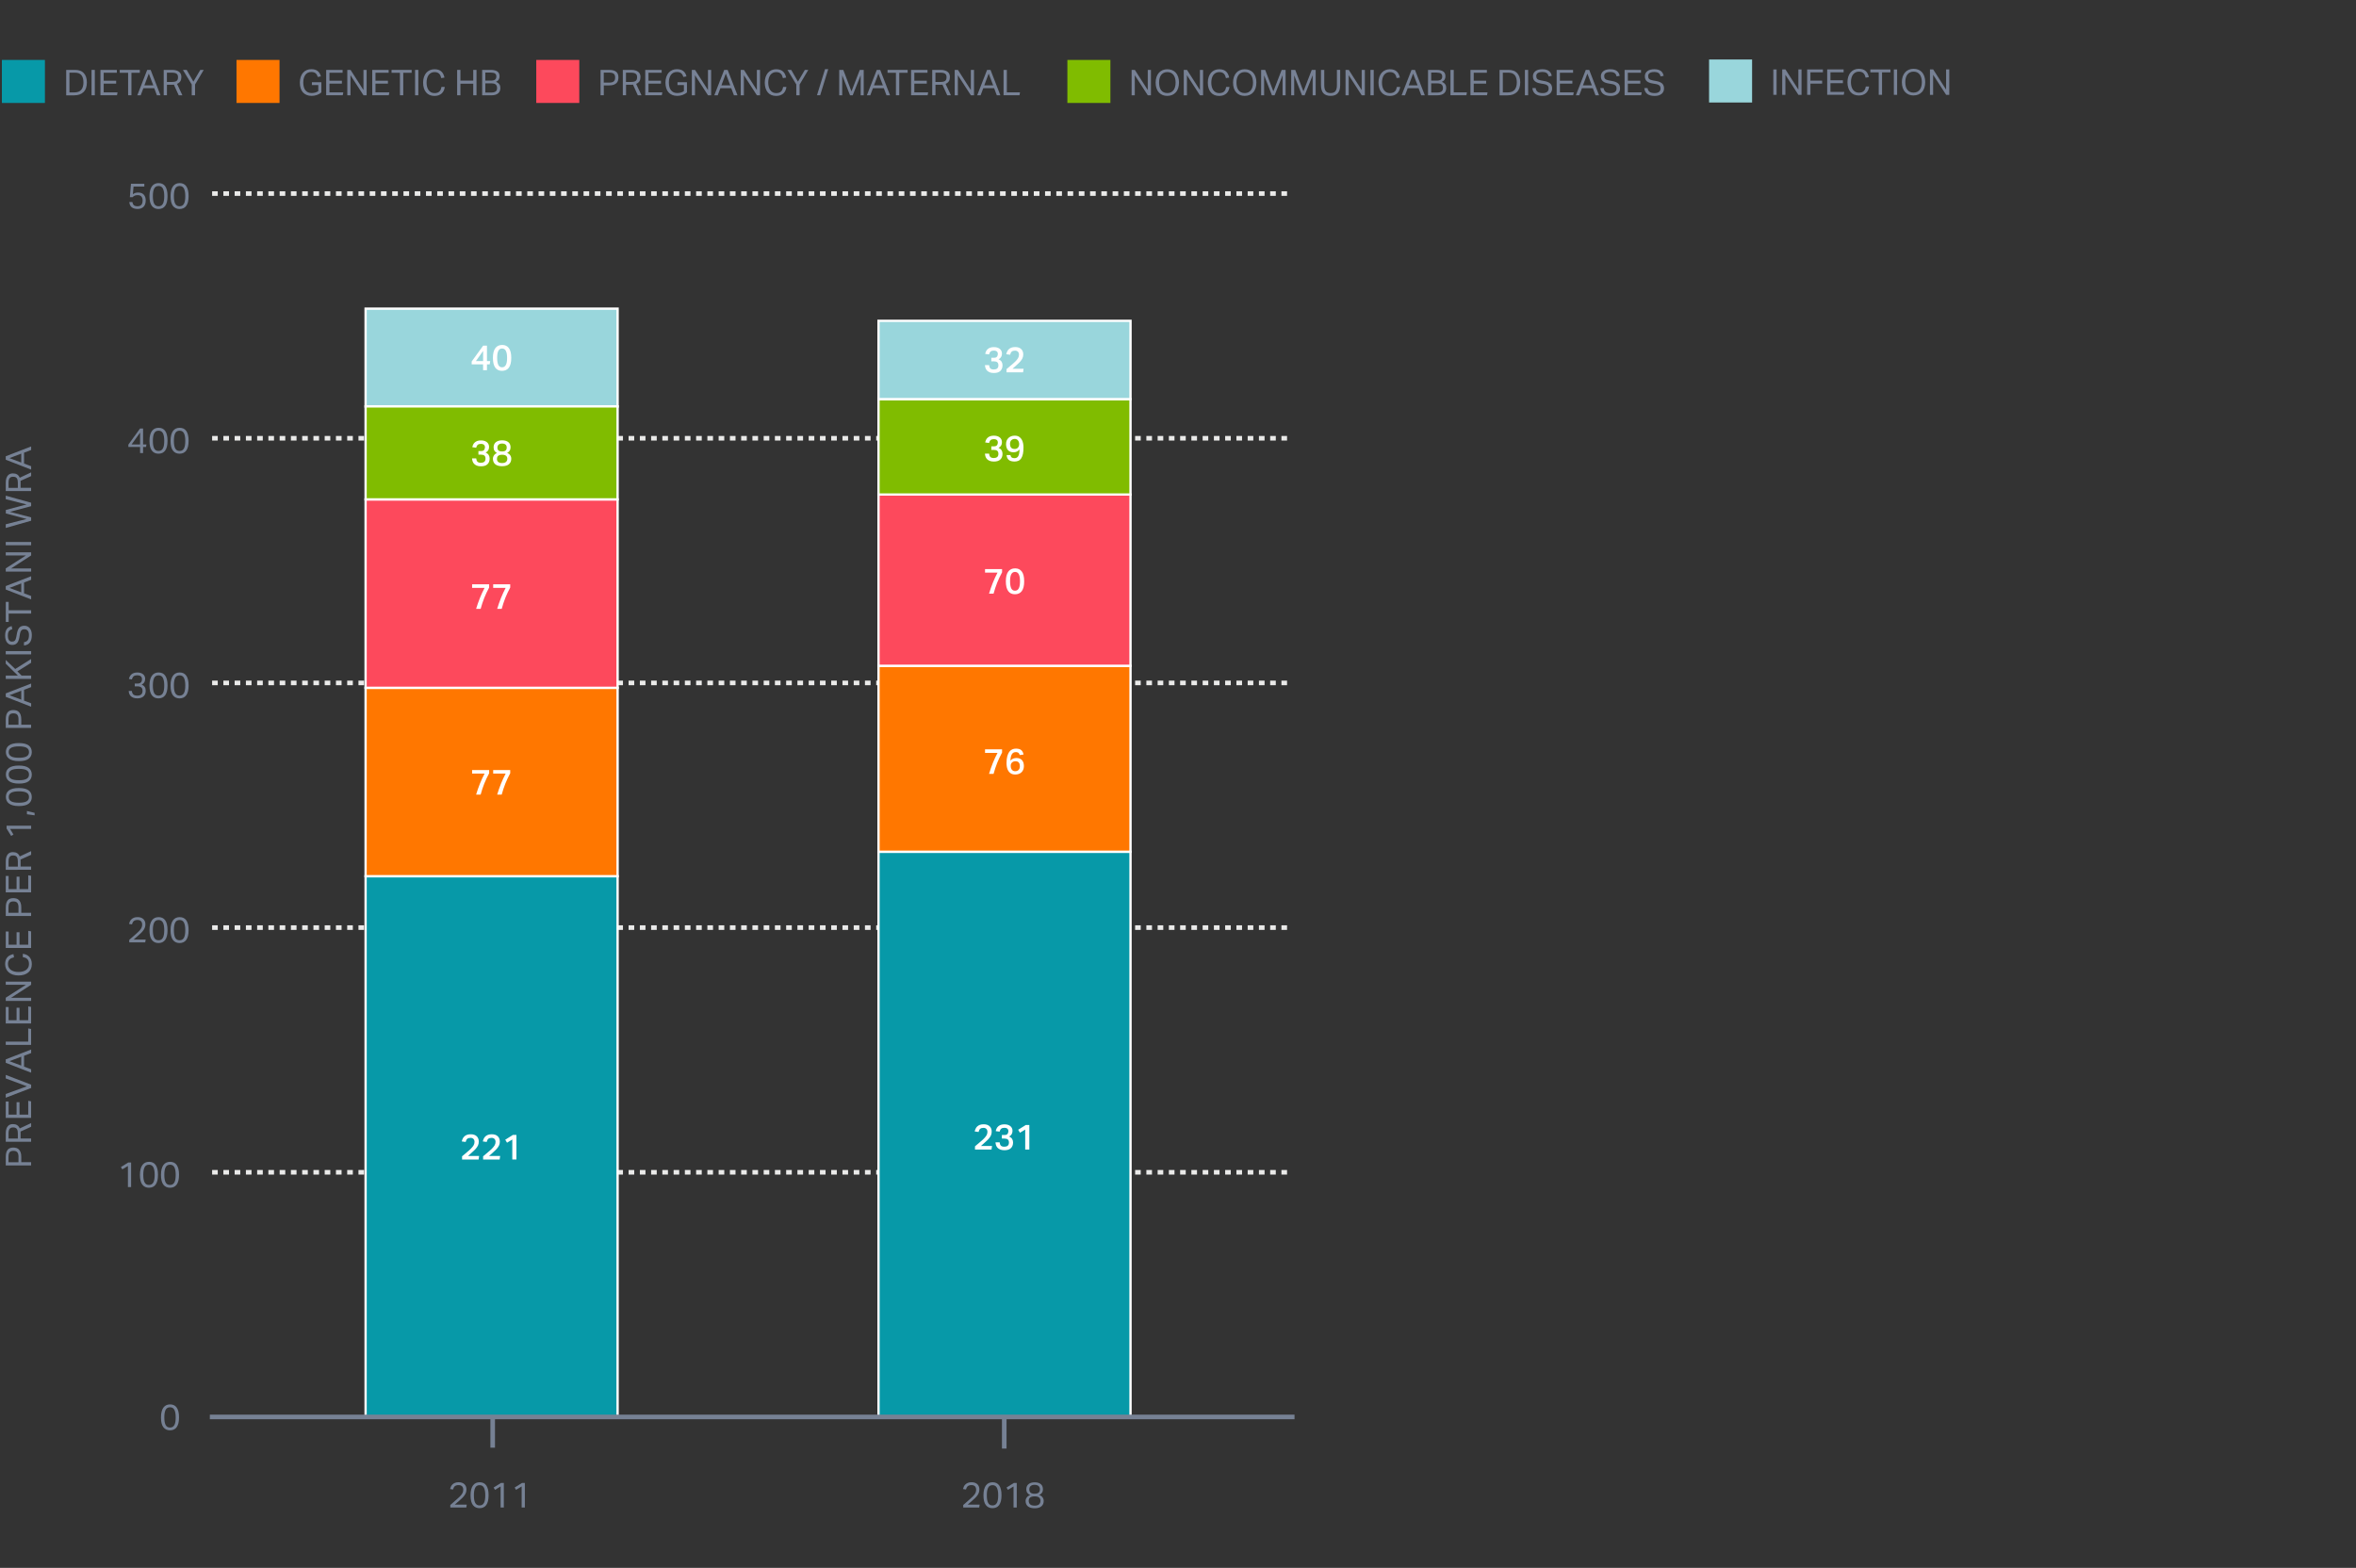 <?xml version="1.0" encoding="UTF-8"?><svg id="Web-use" xmlns="http://www.w3.org/2000/svg" viewBox="0 0 795.15 529.22"><rect x="0" y="0" width="795.15" height="529.22" fill="#333333" stroke="none"/><defs><style>.cls-1{fill:#0799a8;}.cls-1,.cls-2,.cls-3,.cls-4,.cls-5,.cls-6,.cls-7,.cls-8,.cls-9{stroke-width:0px;}.cls-2{fill:#99d6dc;}.cls-3{fill:#fd495c;}.cls-4{fill:#778195;}.cls-5{fill:#eaeae9;}.cls-6{fill:#f70;}.cls-7{fill:#80bc00;}.cls-8{fill:#768194;}.cls-9{fill:#fff;}</style></defs><path class="cls-8" d="M1.94,393.38v-2.87c0-.63.07-1.15.2-1.57.14-.41.32-.74.55-.97.23-.24.5-.4.81-.49s.63-.14.98-.14.7.05,1.03.14.62.26.86.5.44.56.59.97.22.92.22,1.55v1.78h3.32v1.09H1.94ZM6.25,390.53c0-.42-.04-.76-.12-1.03-.08-.27-.2-.48-.35-.64s-.33-.26-.55-.32c-.21-.06-.45-.09-.71-.09s-.51.03-.72.1c-.21.06-.38.18-.52.34-.14.16-.24.37-.31.64-.07.27-.1.61-.1,1.01v1.75h3.37v-1.76Z"/><path class="cls-8" d="M1.94,385.39v-2.81c0-.64.07-1.16.22-1.57.14-.41.33-.73.56-.97.23-.24.49-.4.77-.49.29-.09.58-.13.88-.13.54,0,1.01.11,1.39.34.38.23.68.6.9,1.12l3.85-1.8v1.24l-3.59,1.62c.02.1.03.22.03.34s0,.23,0,.32v1.69h3.55v1.09H1.94ZM6.01,382.47c0-.38-.04-.7-.11-.95-.08-.25-.18-.44-.32-.59-.14-.14-.31-.24-.51-.3-.2-.06-.42-.08-.67-.08s-.45.03-.64.1c-.18.06-.34.17-.47.33-.13.16-.23.37-.3.63-.07.26-.1.6-.1,1.01v1.68h3.13v-1.82Z"/><path class="cls-8" d="M1.94,377.33v-5.54h.97v4.44h2.69v-4.2h.98v4.2h2.95v-4.67l.97.18v5.59H1.94Z"/><path class="cls-8" d="M1.94,370.51v-1.25l7.14-2.6-7.14-2.65v-1.19l8.57,3.29v1.12l-8.57,3.29Z"/><path class="cls-8" d="M1.94,358.73v-1.16l8.57-3.32v1.2l-2.39.9v3.67l2.39.9v1.15l-8.57-3.34ZM7.17,356.67l-3.97,1.51,3.97,1.49v-3Z"/><path class="cls-8" d="M1.94,352.68v-1.1h7.58v-4.44l.98.17v5.38H1.94Z"/><path class="cls-8" d="M1.94,345.45v-5.54h.97v4.44h2.69v-4.2h.98v4.2h2.95v-4.67l.97.18v5.59H1.94Z"/><path class="cls-8" d="M1.94,337.85v-1.09l6.8-4.36H1.94v-1.07h8.57v1.06l-6.77,4.39h6.77v1.07H1.94Z"/><path class="cls-8" d="M7.69,321.94c.43.05.83.16,1.21.32s.69.4.97.68c.27.29.48.64.64,1.05.15.41.23.89.23,1.43,0,.59-.1,1.12-.3,1.6s-.49.87-.88,1.2-.85.58-1.41.76c-.56.18-1.19.27-1.9.27s-1.36-.1-1.92-.29c-.56-.19-1.03-.46-1.42-.8-.38-.34-.68-.75-.88-1.22-.2-.47-.3-.97-.3-1.52s.07-.98.2-1.37.33-.71.58-.98c.25-.27.54-.48.89-.65.34-.16.72-.29,1.14-.38l.18,1.08c-.31.07-.59.17-.85.28-.25.12-.47.26-.64.44s-.31.4-.4.65c-.09.25-.14.56-.14.92,0,.42.09.8.26,1.13.17.33.41.61.72.84.31.23.68.4,1.12.52.44.12.92.18,1.45.18s1.01-.06,1.45-.18c.44-.12.81-.29,1.12-.52.31-.23.55-.51.72-.84s.25-.71.25-1.15c0-.39-.05-.73-.15-1-.1-.28-.24-.5-.43-.68-.18-.18-.4-.32-.66-.43-.26-.1-.54-.18-.84-.23v-1.14Z"/><path class="cls-8" d="M1.94,319.96v-5.54h.97v4.44h2.69v-4.2h.98v4.2h2.95v-4.67l.97.18v5.59H1.94Z"/><path class="cls-8" d="M1.94,309.19v-2.87c0-.63.07-1.15.2-1.57.14-.41.32-.74.55-.97.23-.24.5-.4.81-.49s.63-.14.98-.14.7.05,1.03.14.62.26.86.5.44.56.59.97.22.92.22,1.55v1.78h3.32v1.09H1.94ZM6.25,306.34c0-.42-.04-.76-.12-1.03-.08-.27-.2-.48-.35-.64s-.33-.26-.55-.32c-.21-.06-.45-.09-.71-.09s-.51.03-.72.1c-.21.06-.38.18-.52.34-.14.16-.24.37-.31.64-.07.27-.1.61-.1,1.01v1.75h3.37v-1.76Z"/><path class="cls-8" d="M1.94,301.2v-5.54h.97v4.44h2.69v-4.2h.98v4.2h2.95v-4.67l.97.18v5.59H1.94Z"/><path class="cls-8" d="M1.94,293.59v-2.81c0-.64.07-1.16.22-1.57.14-.41.33-.73.56-.97.23-.24.49-.4.77-.49.29-.09.58-.13.88-.13.54,0,1.01.11,1.39.34.38.23.68.6.9,1.12l3.85-1.8v1.24l-3.59,1.62c.02.1.03.22.03.34,0,.12,0,.23,0,.32v1.69h3.55v1.09H1.94ZM6.01,290.67c0-.38-.04-.7-.11-.95-.08-.25-.18-.44-.32-.59-.14-.14-.31-.24-.51-.3-.2-.06-.42-.08-.67-.08s-.45.03-.64.1c-.18.06-.34.17-.47.33-.13.16-.23.37-.3.63-.07.26-.1.6-.1,1.01v1.68h3.13v-1.82Z"/><path class="cls-8" d="M3.39,279.77l1.15,1.91-.78.46-1.54-2.47v-.97h8.29v1.08H3.39Z"/><path class="cls-8" d="M9.09,274.84v-1.1l2.59.62v.84l-2.59-.36Z"/><path class="cls-8" d="M10.73,269.04c0,.95-.35,1.69-1.05,2.23-.7.53-1.8.8-3.31.8-.75,0-1.4-.07-1.96-.22-.55-.14-1.01-.35-1.37-.62-.36-.27-.63-.59-.8-.97-.17-.38-.26-.8-.26-1.27s.09-.89.26-1.27c.17-.37.44-.69.8-.95s.82-.46,1.37-.59c.55-.14,1.2-.2,1.96-.2s1.4.07,1.95.2c.55.14,1,.34,1.36.6.36.26.62.59.79.97s.26.81.26,1.29ZM9.79,269.02c0-.36-.08-.66-.23-.91s-.38-.44-.67-.59c-.29-.15-.65-.26-1.07-.32-.42-.07-.9-.1-1.44-.1s-1.02.03-1.44.1-.78.18-1.08.32c-.3.15-.52.34-.68.59s-.23.55-.23.91.08.66.23.91c.16.25.38.45.68.59.3.15.66.26,1.08.32.42.07.9.1,1.44.1s1.02-.03,1.44-.1c.42-.07.78-.18,1.07-.32.29-.15.52-.35.67-.59.16-.25.23-.55.23-.91Z"/><path class="cls-8" d="M10.73,261.46c0,.95-.35,1.69-1.05,2.23s-1.8.8-3.31.8c-.75,0-1.4-.07-1.96-.22-.55-.14-1.01-.35-1.37-.62-.36-.27-.63-.59-.8-.97s-.26-.8-.26-1.27.09-.89.26-1.27.44-.69.8-.95c.36-.26.82-.46,1.37-.59.55-.14,1.2-.2,1.96-.2s1.4.07,1.95.2c.55.14,1,.34,1.36.6.36.26.62.59.79.97s.26.81.26,1.29ZM9.79,261.43c0-.36-.08-.66-.23-.91s-.38-.44-.67-.59c-.29-.15-.65-.26-1.07-.32-.42-.07-.9-.1-1.44-.1s-1.02.03-1.44.1c-.42.07-.78.18-1.08.32-.3.15-.52.34-.68.59s-.23.55-.23.91.08.66.23.91.38.45.68.59c.3.15.66.26,1.08.32s.9.1,1.44.1,1.02-.03,1.44-.1c.42-.07.78-.18,1.07-.32.29-.15.52-.35.67-.59s.23-.55.23-.91Z"/><path class="cls-8" d="M10.73,253.87c0,.95-.35,1.69-1.05,2.23s-1.8.8-3.31.8c-.75,0-1.4-.07-1.96-.22-.55-.14-1.01-.35-1.37-.62-.36-.27-.63-.59-.8-.97s-.26-.8-.26-1.27.09-.89.26-1.27.44-.69.8-.95c.36-.26.82-.46,1.37-.59.55-.14,1.2-.2,1.96-.2s1.4.07,1.95.2c.55.14,1,.34,1.36.6.36.26.62.59.79.97s.26.81.26,1.29ZM9.79,253.85c0-.36-.08-.66-.23-.91s-.38-.44-.67-.59c-.29-.15-.65-.26-1.07-.32-.42-.07-.9-.1-1.44-.1s-1.02.03-1.44.1c-.42.07-.78.18-1.08.32-.3.15-.52.34-.68.59s-.23.55-.23.91.08.66.23.91.38.45.68.59c.3.15.66.26,1.08.32s.9.1,1.44.1,1.02-.03,1.44-.1c.42-.07.78-.18,1.07-.32.29-.15.52-.35.67-.59s.23-.55.23-.91Z"/><path class="cls-8" d="M1.94,245.71v-2.87c0-.63.07-1.15.2-1.57.14-.41.32-.74.55-.97.23-.24.5-.4.81-.49s.63-.14.98-.14.7.05,1.03.14.62.26.86.5.44.56.59.97c.14.41.22.92.22,1.55v1.78h3.32v1.09H1.94ZM6.25,242.86c0-.42-.04-.76-.12-1.03-.08-.27-.2-.48-.35-.64-.15-.15-.33-.26-.55-.32-.21-.06-.45-.09-.71-.09s-.51.03-.72.1c-.21.06-.38.18-.52.34-.14.16-.24.38-.31.64-.07.27-.1.61-.1,1.01v1.75h3.37v-1.76Z"/><path class="cls-8" d="M1.94,235.2v-1.16l8.57-3.32v1.2l-2.39.9v3.67l2.39.9v1.15l-8.57-3.34ZM7.17,233.15l-3.97,1.51,3.97,1.49v-3Z"/><path class="cls-8" d="M1.94,229.15v-1.12h4.1l-4.1-4.02v-1.26l3.2,3.06,5.36-3.37v1.27l-4.63,2.9,1.42,1.42h3.22v1.12H1.94Z"/><path class="cls-8" d="M1.94,220.87v-1.1h8.57v1.1H1.94Z"/><path class="cls-8" d="M8.08,216.77c.6-.1,1.03-.33,1.3-.71.27-.38.4-.95.4-1.7,0-.38-.04-.69-.13-.94-.08-.25-.2-.45-.34-.61-.14-.15-.3-.26-.49-.32-.19-.06-.39-.1-.59-.1-.17,0-.33.02-.49.06-.16.04-.3.12-.43.23-.13.12-.24.28-.34.48-.1.2-.17.47-.23.79l-.19,1.08c-.07.42-.17.8-.29,1.13-.12.33-.27.61-.46.83-.19.23-.42.4-.7.52-.28.12-.62.17-1.02.17s-.74-.08-1.03-.25-.54-.39-.74-.67c-.2-.28-.35-.61-.44-1-.1-.38-.14-.8-.14-1.25,0-.57.06-1.04.19-1.42s.29-.69.5-.93c.21-.24.45-.42.71-.55.27-.12.54-.22.82-.28l.2,1.03c-.24.06-.45.15-.64.25-.19.1-.34.23-.47.4s-.22.37-.28.61c-.06.24-.1.53-.1.88,0,.39.04.72.11.98.07.26.17.48.29.64.12.16.27.27.44.34.17.07.35.1.55.1.21,0,.39-.03.55-.08.16-.05.29-.14.41-.26s.21-.29.29-.49c.08-.2.14-.45.2-.74l.22-1.2c.17-.89.45-1.54.83-1.96s.96-.62,1.71-.62c.34,0,.67.07.97.2.3.13.56.33.79.59.22.26.4.59.53.98s.19.85.19,1.38-.05.96-.15,1.37c-.1.41-.26.77-.47,1.07s-.49.55-.83.73c-.34.18-.74.3-1.2.34v-1.1Z"/><path class="cls-8" d="M2.93,207.1v2.83h-.98v-6.78h.98v2.83h7.58v1.12H2.93Z"/><path class="cls-8" d="M1.94,198.98v-1.16l8.57-3.32v1.2l-2.39.9v3.67l2.39.9v1.15l-8.57-3.34ZM7.17,196.93l-3.97,1.51,3.97,1.49v-3Z"/><path class="cls-8" d="M1.94,192.94v-1.09l6.8-4.36H1.94v-1.07h8.57v1.06l-6.77,4.39h6.77v1.07H1.94Z"/><path class="cls-8" d="M1.94,184.04v-1.1h8.57v1.1H1.94Z"/><path class="cls-8" d="M1.94,178.21v-1.25l7.04-1.79-7.01-1.86v-1.19l7.01-1.85-7.04-1.78v-1.18l8.57,2.38v1.16l-7.16,1.91,7.16,1.87v1.13l-8.57,2.44Z"/><path class="cls-8" d="M1.94,165.76v-2.81c0-.64.07-1.16.22-1.57.14-.41.33-.73.56-.97.23-.24.49-.4.77-.49.29-.09.58-.13.88-.13.54,0,1.01.11,1.39.34.38.23.68.6.9,1.12l3.85-1.8v1.24l-3.59,1.62c.02.1.03.22.03.34s0,.23,0,.32v1.69h3.55v1.09H1.94ZM6.01,162.84c0-.38-.04-.7-.11-.95-.08-.25-.18-.44-.32-.59-.14-.14-.31-.24-.51-.3-.2-.06-.42-.08-.67-.08s-.45.03-.64.1c-.18.06-.34.17-.47.33-.13.16-.23.37-.3.63-.07.26-.1.6-.1,1.01v1.68h3.13v-1.82Z"/><path class="cls-8" d="M1.94,155.17v-1.16l8.57-3.32v1.2l-2.39.9v3.67l2.39.9v1.15l-8.57-3.34ZM7.17,153.12l-3.97,1.51,3.97,1.49v-3Z"/><path class="cls-5" d="M434.38,396.46h-1.9v-1.55h1.9v1.55ZM430.58,396.46h-1.9v-1.55h1.9v1.55ZM426.79,396.46h-1.9v-1.55h1.9v1.55ZM422.99,396.46h-1.9v-1.55h1.9v1.55ZM419.19,396.46h-1.9v-1.55h1.9v1.55ZM415.39,396.46h-1.9v-1.55h1.9v1.55ZM411.59,396.46h-1.9v-1.55h1.9v1.55ZM407.79,396.46h-1.9v-1.55h1.9v1.55ZM403.99,396.46h-1.9v-1.55h1.9v1.55ZM400.19,396.46h-1.9v-1.55h1.9v1.55ZM396.39,396.46h-1.9v-1.55h1.9v1.55ZM392.6,396.46h-1.9v-1.55h1.9v1.55ZM388.8,396.46h-1.9v-1.55h1.9v1.55ZM385,396.46h-1.9v-1.55h1.9v1.55ZM381.2,396.46h-1.9v-1.55h1.9v1.55ZM377.4,396.46h-1.9v-1.55h1.9v1.55ZM373.6,396.46h-1.9v-1.55h1.9v1.55ZM369.8,396.46h-1.9v-1.55h1.9v1.55ZM366,396.46h-1.9v-1.55h1.9v1.55ZM362.2,396.46h-1.9v-1.55h1.9v1.55ZM358.41,396.46h-1.9v-1.55h1.9v1.55ZM354.61,396.46h-1.9v-1.55h1.9v1.55ZM350.81,396.46h-1.9v-1.55h1.9v1.55ZM347.01,396.46h-1.9v-1.55h1.9v1.55ZM343.21,396.46h-1.9v-1.55h1.9v1.55ZM339.41,396.46h-1.9v-1.55h1.9v1.55ZM335.61,396.46h-1.9v-1.55h1.9v1.55ZM331.81,396.46h-1.9v-1.55h1.9v1.55ZM328.01,396.46h-1.9v-1.55h1.9v1.55ZM324.22,396.46h-1.9v-1.55h1.9v1.55ZM320.42,396.46h-1.9v-1.55h1.9v1.55ZM316.62,396.46h-1.9v-1.55h1.9v1.55ZM312.82,396.46h-1.9v-1.55h1.9v1.55ZM309.02,396.46h-1.9v-1.55h1.9v1.55ZM305.22,396.46h-1.9v-1.55h1.9v1.55ZM301.42,396.46h-1.9v-1.55h1.9v1.55ZM297.62,396.46h-1.9v-1.55h1.9v1.55ZM293.82,396.46h-1.9v-1.55h1.9v1.55ZM290.03,396.46h-1.9v-1.55h1.9v1.55ZM286.23,396.46h-1.9v-1.55h1.9v1.55ZM282.43,396.46h-1.9v-1.55h1.9v1.55ZM278.63,396.46h-1.9v-1.55h1.9v1.55ZM274.83,396.46h-1.9v-1.55h1.9v1.55ZM271.03,396.46h-1.9v-1.55h1.9v1.55ZM267.23,396.46h-1.9v-1.55h1.9v1.55ZM263.43,396.46h-1.9v-1.55h1.9v1.55ZM259.64,396.46h-1.9v-1.55h1.9v1.55ZM255.84,396.46h-1.9v-1.55h1.9v1.55ZM252.04,396.46h-1.9v-1.55h1.9v1.55ZM248.24,396.46h-1.9v-1.55h1.9v1.55ZM244.44,396.46h-1.9v-1.55h1.9v1.55ZM240.64,396.46h-1.9v-1.55h1.9v1.55ZM236.84,396.46h-1.9v-1.55h1.9v1.55ZM233.04,396.46h-1.9v-1.55h1.9v1.55ZM229.24,396.46h-1.9v-1.55h1.9v1.55ZM225.44,396.46h-1.9v-1.55h1.9v1.55ZM221.65,396.46h-1.9v-1.55h1.9v1.55ZM217.85,396.46h-1.9v-1.55h1.9v1.55ZM214.05,396.46h-1.9v-1.55h1.9v1.55ZM210.25,396.46h-1.9v-1.55h1.9v1.55ZM206.45,396.46h-1.9v-1.55h1.9v1.55ZM202.65,396.46h-1.9v-1.55h1.9v1.55ZM198.85,396.46h-1.9v-1.55h1.9v1.55ZM195.05,396.46h-1.9v-1.55h1.9v1.55ZM191.26,396.46h-1.9v-1.55h1.9v1.55ZM187.46,396.46h-1.9v-1.55h1.9v1.55ZM183.66,396.46h-1.9v-1.55h1.9v1.55ZM179.86,396.46h-1.9v-1.55h1.9v1.55ZM176.06,396.46h-1.9v-1.55h1.9v1.55ZM172.26,396.46h-1.9v-1.55h1.9v1.55ZM168.46,396.46h-1.9v-1.55h1.9v1.55ZM164.66,396.46h-1.9v-1.55h1.9v1.55ZM160.86,396.46h-1.9v-1.55h1.9v1.55ZM157.07,396.46h-1.9v-1.55h1.9v1.55ZM153.27,396.46h-1.9v-1.55h1.9v1.55ZM149.47,396.46h-1.9v-1.55h1.9v1.55ZM145.67,396.46h-1.9v-1.55h1.9v1.55ZM141.87,396.46h-1.9v-1.55h1.9v1.55ZM138.07,396.46h-1.9v-1.55h1.9v1.55ZM134.27,396.46h-1.9v-1.55h1.9v1.55ZM130.47,396.46h-1.9v-1.55h1.9v1.55ZM126.67,396.46h-1.9v-1.55h1.9v1.55ZM122.88,396.46h-1.9v-1.55h1.9v1.55ZM119.08,396.46h-1.9v-1.55h1.9v1.55ZM115.28,396.46h-1.9v-1.55h1.9v1.55ZM111.48,396.46h-1.9v-1.55h1.9v1.55ZM107.68,396.46h-1.9v-1.55h1.9v1.55ZM103.88,396.46h-1.9v-1.55h1.9v1.55ZM100.08,396.46h-1.9v-1.55h1.9v1.55ZM96.28,396.46h-1.9v-1.55h1.9v1.55ZM92.48,396.46h-1.9v-1.55h1.9v1.55ZM88.69,396.46h-1.9v-1.55h1.9v1.55ZM84.89,396.46h-1.9v-1.55h1.9v1.55ZM81.09,396.46h-1.9v-1.55h1.9v1.55ZM77.29,396.46h-1.9v-1.55h1.9v1.55ZM73.49,396.46h-1.9v-1.55h1.9v1.55Z"/><path class="cls-5" d="M434.38,313.87h-1.9v-1.55h1.9v1.55ZM430.58,313.87h-1.9v-1.55h1.9v1.55ZM426.79,313.87h-1.9v-1.55h1.9v1.55ZM422.99,313.87h-1.9v-1.55h1.9v1.55ZM419.19,313.87h-1.9v-1.55h1.9v1.55ZM415.39,313.87h-1.9v-1.55h1.9v1.55ZM411.59,313.87h-1.9v-1.55h1.9v1.55ZM407.79,313.87h-1.9v-1.55h1.9v1.55ZM403.99,313.87h-1.9v-1.55h1.9v1.55ZM400.19,313.87h-1.9v-1.55h1.9v1.55ZM396.39,313.87h-1.9v-1.55h1.9v1.55ZM392.6,313.87h-1.9v-1.55h1.9v1.55ZM388.8,313.87h-1.9v-1.55h1.9v1.55ZM385,313.87h-1.9v-1.55h1.9v1.55ZM381.2,313.87h-1.9v-1.55h1.9v1.55ZM377.4,313.87h-1.9v-1.55h1.9v1.55ZM373.6,313.87h-1.9v-1.55h1.9v1.55ZM369.8,313.87h-1.9v-1.55h1.9v1.55ZM366,313.87h-1.9v-1.55h1.9v1.55ZM362.2,313.87h-1.9v-1.55h1.9v1.55ZM358.41,313.87h-1.9v-1.55h1.9v1.55ZM354.61,313.87h-1.9v-1.55h1.9v1.55ZM350.81,313.87h-1.9v-1.55h1.9v1.55ZM347.01,313.87h-1.9v-1.55h1.9v1.55ZM343.21,313.87h-1.9v-1.55h1.9v1.55ZM339.41,313.87h-1.9v-1.55h1.9v1.55ZM335.61,313.87h-1.9v-1.55h1.9v1.55ZM331.81,313.87h-1.9v-1.55h1.9v1.55ZM328.01,313.87h-1.9v-1.55h1.9v1.55ZM324.22,313.87h-1.9v-1.55h1.9v1.55ZM320.42,313.87h-1.9v-1.55h1.9v1.55ZM316.62,313.87h-1.9v-1.55h1.9v1.55ZM312.82,313.87h-1.9v-1.55h1.9v1.55ZM309.02,313.87h-1.9v-1.55h1.9v1.55ZM305.22,313.87h-1.9v-1.55h1.9v1.55ZM301.42,313.87h-1.9v-1.55h1.9v1.55ZM297.62,313.87h-1.9v-1.55h1.9v1.55ZM293.82,313.87h-1.9v-1.55h1.9v1.55ZM290.03,313.87h-1.9v-1.55h1.9v1.55ZM286.23,313.87h-1.9v-1.55h1.9v1.55ZM282.43,313.87h-1.9v-1.55h1.9v1.55ZM278.63,313.87h-1.9v-1.55h1.9v1.55ZM274.83,313.87h-1.9v-1.55h1.9v1.55ZM271.03,313.87h-1.9v-1.55h1.9v1.55ZM267.23,313.87h-1.9v-1.55h1.9v1.55ZM263.43,313.87h-1.9v-1.55h1.9v1.55ZM259.64,313.87h-1.9v-1.55h1.9v1.55ZM255.84,313.87h-1.9v-1.55h1.9v1.55ZM252.04,313.87h-1.9v-1.55h1.9v1.55ZM248.24,313.87h-1.9v-1.55h1.9v1.55ZM244.44,313.87h-1.9v-1.55h1.9v1.55ZM240.64,313.87h-1.9v-1.55h1.9v1.55ZM236.84,313.87h-1.9v-1.55h1.9v1.55ZM233.04,313.87h-1.9v-1.55h1.9v1.55ZM229.24,313.87h-1.9v-1.55h1.9v1.55ZM225.44,313.87h-1.9v-1.55h1.9v1.55ZM221.65,313.87h-1.9v-1.55h1.9v1.55ZM217.85,313.87h-1.9v-1.55h1.9v1.55ZM214.05,313.87h-1.9v-1.55h1.9v1.55ZM210.25,313.87h-1.9v-1.55h1.9v1.55ZM206.45,313.87h-1.9v-1.55h1.9v1.55ZM202.65,313.87h-1.9v-1.55h1.9v1.55ZM198.85,313.87h-1.9v-1.55h1.9v1.55ZM195.05,313.87h-1.9v-1.55h1.9v1.55ZM191.26,313.87h-1.9v-1.55h1.9v1.55ZM187.46,313.87h-1.9v-1.55h1.9v1.55ZM183.66,313.87h-1.9v-1.55h1.9v1.55ZM179.86,313.87h-1.9v-1.55h1.9v1.55ZM176.06,313.87h-1.9v-1.55h1.9v1.55ZM172.26,313.87h-1.9v-1.55h1.9v1.55ZM168.46,313.87h-1.9v-1.55h1.9v1.55ZM164.66,313.87h-1.9v-1.55h1.9v1.55ZM160.86,313.87h-1.9v-1.55h1.9v1.55ZM157.07,313.87h-1.9v-1.55h1.9v1.55ZM153.27,313.87h-1.9v-1.55h1.9v1.55ZM149.47,313.87h-1.9v-1.55h1.9v1.55ZM145.67,313.87h-1.9v-1.55h1.9v1.55ZM141.87,313.87h-1.9v-1.55h1.9v1.55ZM138.07,313.87h-1.9v-1.55h1.9v1.55ZM134.27,313.87h-1.9v-1.55h1.9v1.55ZM130.47,313.87h-1.9v-1.55h1.9v1.55ZM126.67,313.87h-1.9v-1.55h1.9v1.55ZM122.88,313.87h-1.9v-1.55h1.9v1.55ZM119.08,313.87h-1.9v-1.55h1.9v1.55ZM115.28,313.87h-1.9v-1.55h1.9v1.55ZM111.48,313.87h-1.9v-1.55h1.9v1.55ZM107.68,313.87h-1.9v-1.55h1.9v1.55ZM103.88,313.87h-1.9v-1.55h1.9v1.55ZM100.08,313.87h-1.9v-1.55h1.9v1.55ZM96.28,313.87h-1.9v-1.55h1.9v1.55ZM92.48,313.87h-1.9v-1.55h1.9v1.55ZM88.69,313.87h-1.9v-1.55h1.9v1.55ZM84.89,313.87h-1.9v-1.55h1.9v1.55ZM81.09,313.87h-1.9v-1.55h1.9v1.55ZM77.29,313.87h-1.9v-1.55h1.9v1.55ZM73.49,313.87h-1.9v-1.55h1.9v1.55Z"/><path class="cls-5" d="M434.38,231.28h-1.9v-1.55h1.9v1.55ZM430.58,231.28h-1.9v-1.55h1.9v1.55ZM426.79,231.28h-1.9v-1.55h1.9v1.55ZM422.99,231.28h-1.9v-1.55h1.9v1.55ZM419.19,231.28h-1.9v-1.55h1.9v1.55ZM415.39,231.28h-1.9v-1.55h1.9v1.55ZM411.59,231.28h-1.9v-1.55h1.9v1.55ZM407.79,231.28h-1.9v-1.55h1.9v1.55ZM403.99,231.28h-1.9v-1.55h1.9v1.55ZM400.19,231.28h-1.9v-1.55h1.9v1.55ZM396.39,231.28h-1.9v-1.55h1.9v1.55ZM392.6,231.28h-1.9v-1.55h1.9v1.55ZM388.8,231.28h-1.9v-1.55h1.9v1.55ZM385,231.28h-1.9v-1.55h1.9v1.55ZM381.2,231.28h-1.9v-1.55h1.9v1.55ZM377.4,231.28h-1.9v-1.55h1.9v1.55ZM373.6,231.28h-1.9v-1.55h1.9v1.55ZM369.8,231.28h-1.9v-1.55h1.9v1.55ZM366,231.28h-1.9v-1.55h1.9v1.55ZM362.2,231.28h-1.9v-1.55h1.9v1.55ZM358.41,231.28h-1.9v-1.55h1.9v1.55ZM354.61,231.28h-1.9v-1.55h1.9v1.55ZM350.81,231.28h-1.9v-1.55h1.9v1.55ZM347.01,231.28h-1.9v-1.55h1.9v1.55ZM343.21,231.28h-1.9v-1.55h1.9v1.55ZM339.41,231.28h-1.9v-1.55h1.9v1.55ZM335.61,231.28h-1.9v-1.55h1.9v1.55ZM331.81,231.28h-1.9v-1.55h1.9v1.55ZM328.01,231.28h-1.9v-1.55h1.9v1.55ZM324.22,231.28h-1.9v-1.55h1.9v1.55ZM320.42,231.28h-1.9v-1.55h1.9v1.55ZM316.62,231.28h-1.9v-1.55h1.9v1.55ZM312.82,231.28h-1.9v-1.55h1.9v1.55ZM309.02,231.28h-1.9v-1.55h1.9v1.55ZM305.22,231.28h-1.9v-1.55h1.9v1.55ZM301.42,231.28h-1.9v-1.55h1.9v1.55ZM297.62,231.28h-1.9v-1.55h1.9v1.55ZM293.82,231.28h-1.9v-1.55h1.9v1.55ZM290.03,231.28h-1.9v-1.55h1.9v1.55ZM286.23,231.28h-1.9v-1.55h1.9v1.55ZM282.43,231.28h-1.9v-1.55h1.9v1.55ZM278.63,231.28h-1.9v-1.55h1.9v1.55ZM274.83,231.28h-1.9v-1.55h1.9v1.55ZM271.03,231.28h-1.9v-1.55h1.9v1.55ZM267.23,231.28h-1.9v-1.55h1.9v1.55ZM263.43,231.28h-1.9v-1.55h1.9v1.55ZM259.64,231.28h-1.9v-1.55h1.9v1.55ZM255.84,231.28h-1.9v-1.55h1.9v1.55ZM252.04,231.28h-1.9v-1.55h1.9v1.55ZM248.24,231.28h-1.9v-1.55h1.9v1.55ZM244.44,231.28h-1.9v-1.55h1.9v1.55ZM240.64,231.28h-1.9v-1.55h1.9v1.55ZM236.84,231.28h-1.9v-1.55h1.9v1.55ZM233.04,231.28h-1.9v-1.55h1.9v1.55ZM229.24,231.28h-1.9v-1.55h1.9v1.55ZM225.44,231.28h-1.9v-1.55h1.9v1.55ZM221.65,231.28h-1.9v-1.55h1.9v1.55ZM217.85,231.28h-1.9v-1.55h1.9v1.55ZM214.05,231.28h-1.9v-1.55h1.9v1.55ZM210.25,231.28h-1.9v-1.55h1.9v1.55ZM206.45,231.28h-1.9v-1.55h1.9v1.55ZM202.65,231.28h-1.9v-1.55h1.9v1.55ZM198.85,231.28h-1.9v-1.55h1.9v1.55ZM195.05,231.28h-1.9v-1.55h1.9v1.55ZM191.26,231.28h-1.9v-1.55h1.9v1.55ZM187.46,231.28h-1.9v-1.55h1.9v1.55ZM183.66,231.28h-1.9v-1.55h1.9v1.55ZM179.86,231.28h-1.9v-1.55h1.9v1.55ZM176.06,231.28h-1.9v-1.55h1.9v1.55ZM172.26,231.28h-1.9v-1.55h1.9v1.55ZM168.46,231.28h-1.9v-1.55h1.9v1.55ZM164.66,231.28h-1.9v-1.55h1.9v1.55ZM160.86,231.28h-1.9v-1.55h1.9v1.55ZM157.07,231.28h-1.9v-1.55h1.9v1.55ZM153.27,231.28h-1.9v-1.55h1.9v1.55ZM149.47,231.28h-1.9v-1.55h1.9v1.55ZM145.67,231.28h-1.9v-1.55h1.9v1.55ZM141.87,231.28h-1.9v-1.55h1.9v1.55ZM138.07,231.28h-1.9v-1.55h1.9v1.55ZM134.27,231.28h-1.9v-1.55h1.9v1.55ZM130.47,231.28h-1.9v-1.55h1.9v1.55ZM126.67,231.28h-1.9v-1.55h1.9v1.55ZM122.88,231.28h-1.9v-1.55h1.9v1.55ZM119.08,231.28h-1.9v-1.55h1.9v1.55ZM115.28,231.28h-1.9v-1.55h1.9v1.55ZM111.48,231.28h-1.9v-1.55h1.9v1.55ZM107.68,231.28h-1.9v-1.55h1.9v1.55ZM103.88,231.28h-1.9v-1.55h1.9v1.55ZM100.08,231.28h-1.9v-1.55h1.9v1.55ZM96.28,231.28h-1.9v-1.55h1.9v1.55ZM92.48,231.28h-1.9v-1.55h1.9v1.55ZM88.69,231.28h-1.9v-1.55h1.9v1.55ZM84.89,231.28h-1.9v-1.55h1.9v1.55ZM81.09,231.28h-1.9v-1.55h1.9v1.55ZM77.29,231.28h-1.9v-1.55h1.9v1.55ZM73.49,231.28h-1.9v-1.55h1.9v1.55Z"/><path class="cls-5" d="M434.38,148.7h-1.9v-1.55h1.9v1.55ZM430.58,148.7h-1.9v-1.55h1.9v1.55ZM426.79,148.7h-1.9v-1.55h1.9v1.55ZM422.99,148.7h-1.9v-1.55h1.9v1.55ZM419.19,148.7h-1.9v-1.55h1.9v1.55ZM415.39,148.7h-1.9v-1.55h1.9v1.55ZM411.59,148.7h-1.9v-1.55h1.9v1.55ZM407.79,148.7h-1.9v-1.55h1.9v1.55ZM403.99,148.7h-1.9v-1.55h1.9v1.55ZM400.19,148.7h-1.9v-1.55h1.9v1.55ZM396.39,148.7h-1.9v-1.55h1.9v1.55ZM392.6,148.7h-1.9v-1.55h1.9v1.55ZM388.8,148.7h-1.9v-1.55h1.9v1.55ZM385,148.7h-1.9v-1.55h1.9v1.55ZM381.2,148.7h-1.9v-1.55h1.9v1.55ZM377.4,148.7h-1.9v-1.55h1.9v1.55ZM373.6,148.7h-1.9v-1.55h1.9v1.55ZM369.8,148.7h-1.9v-1.55h1.9v1.55ZM366,148.7h-1.9v-1.55h1.9v1.55ZM362.2,148.7h-1.9v-1.55h1.9v1.55ZM358.41,148.7h-1.9v-1.55h1.9v1.55ZM354.61,148.7h-1.9v-1.55h1.9v1.55ZM350.81,148.7h-1.9v-1.55h1.9v1.55ZM347.01,148.7h-1.9v-1.55h1.9v1.55ZM343.21,148.7h-1.9v-1.55h1.9v1.55ZM339.41,148.7h-1.9v-1.55h1.9v1.55ZM335.61,148.7h-1.9v-1.55h1.9v1.55ZM331.81,148.7h-1.9v-1.55h1.9v1.55ZM328.01,148.7h-1.9v-1.55h1.9v1.55ZM324.22,148.7h-1.9v-1.55h1.9v1.55ZM320.42,148.7h-1.9v-1.55h1.9v1.55ZM316.62,148.7h-1.9v-1.55h1.9v1.55ZM312.82,148.7h-1.9v-1.55h1.9v1.55ZM309.02,148.7h-1.9v-1.55h1.9v1.55ZM305.22,148.7h-1.9v-1.55h1.9v1.55ZM301.42,148.7h-1.9v-1.55h1.9v1.55ZM297.62,148.7h-1.9v-1.55h1.9v1.55ZM293.82,148.7h-1.9v-1.55h1.9v1.55ZM290.03,148.7h-1.9v-1.55h1.9v1.55ZM286.23,148.7h-1.9v-1.55h1.9v1.55ZM282.43,148.7h-1.9v-1.55h1.9v1.55ZM278.63,148.7h-1.9v-1.55h1.9v1.55ZM274.83,148.7h-1.9v-1.55h1.9v1.55ZM271.03,148.7h-1.9v-1.55h1.9v1.55ZM267.23,148.7h-1.9v-1.55h1.9v1.55ZM263.43,148.7h-1.9v-1.55h1.9v1.55ZM259.64,148.7h-1.9v-1.55h1.9v1.55ZM255.84,148.7h-1.9v-1.55h1.9v1.55ZM252.04,148.7h-1.9v-1.55h1.9v1.55ZM248.24,148.7h-1.9v-1.55h1.9v1.55ZM244.44,148.7h-1.9v-1.55h1.9v1.55ZM240.64,148.7h-1.9v-1.55h1.9v1.55ZM236.84,148.7h-1.9v-1.55h1.9v1.55ZM233.04,148.7h-1.9v-1.55h1.9v1.55ZM229.24,148.7h-1.9v-1.55h1.9v1.55ZM225.44,148.7h-1.9v-1.55h1.9v1.55ZM221.65,148.7h-1.9v-1.55h1.9v1.55ZM217.85,148.7h-1.9v-1.55h1.9v1.55ZM214.05,148.7h-1.9v-1.55h1.9v1.55ZM210.25,148.7h-1.9v-1.55h1.9v1.55ZM206.45,148.7h-1.9v-1.55h1.9v1.55ZM202.65,148.7h-1.9v-1.55h1.9v1.55ZM198.85,148.7h-1.9v-1.55h1.9v1.55ZM195.05,148.7h-1.9v-1.55h1.9v1.55ZM191.26,148.7h-1.9v-1.55h1.9v1.55ZM187.46,148.7h-1.9v-1.55h1.9v1.55ZM183.66,148.7h-1.9v-1.55h1.9v1.55ZM179.86,148.7h-1.9v-1.55h1.9v1.55ZM176.06,148.7h-1.9v-1.55h1.9v1.55ZM172.26,148.7h-1.9v-1.55h1.9v1.55ZM168.46,148.7h-1.9v-1.55h1.9v1.55ZM164.66,148.7h-1.9v-1.55h1.9v1.55ZM160.86,148.7h-1.9v-1.55h1.9v1.55ZM157.07,148.7h-1.9v-1.55h1.9v1.55ZM153.27,148.7h-1.9v-1.55h1.9v1.55ZM149.47,148.7h-1.9v-1.55h1.9v1.55ZM145.67,148.7h-1.9v-1.55h1.9v1.55ZM141.87,148.7h-1.9v-1.55h1.9v1.55ZM138.07,148.7h-1.9v-1.55h1.9v1.55ZM134.27,148.7h-1.9v-1.55h1.9v1.55ZM130.47,148.7h-1.9v-1.55h1.9v1.55ZM126.67,148.7h-1.9v-1.55h1.9v1.55ZM122.88,148.7h-1.9v-1.55h1.9v1.55ZM119.08,148.7h-1.9v-1.55h1.9v1.55ZM115.28,148.7h-1.9v-1.55h1.9v1.55ZM111.48,148.7h-1.9v-1.55h1.9v1.55ZM107.68,148.7h-1.9v-1.55h1.9v1.55ZM103.88,148.7h-1.9v-1.55h1.9v1.55ZM100.08,148.7h-1.9v-1.55h1.9v1.55ZM96.28,148.7h-1.9v-1.55h1.9v1.55ZM92.48,148.7h-1.9v-1.55h1.9v1.55ZM88.69,148.7h-1.9v-1.55h1.9v1.55ZM84.89,148.7h-1.9v-1.55h1.9v1.55ZM81.09,148.7h-1.9v-1.55h1.9v1.55ZM77.29,148.7h-1.9v-1.55h1.9v1.55ZM73.49,148.7h-1.9v-1.55h1.9v1.55Z"/><path class="cls-5" d="M434.38,66.11h-1.9v-1.55h1.9v1.55ZM430.58,66.11h-1.9v-1.55h1.9v1.55ZM426.79,66.11h-1.9v-1.55h1.9v1.55ZM422.99,66.11h-1.9v-1.55h1.9v1.55ZM419.19,66.11h-1.9v-1.55h1.9v1.55ZM415.39,66.11h-1.9v-1.55h1.9v1.55ZM411.59,66.11h-1.9v-1.55h1.9v1.55ZM407.79,66.11h-1.9v-1.55h1.9v1.55ZM403.99,66.11h-1.9v-1.55h1.9v1.55ZM400.19,66.11h-1.9v-1.55h1.9v1.55ZM396.39,66.11h-1.9v-1.55h1.9v1.55ZM392.6,66.11h-1.9v-1.55h1.9v1.55ZM388.8,66.11h-1.9v-1.55h1.9v1.55ZM385,66.11h-1.9v-1.55h1.9v1.55ZM381.2,66.11h-1.9v-1.55h1.9v1.55ZM377.4,66.11h-1.9v-1.55h1.9v1.55ZM373.6,66.11h-1.9v-1.55h1.9v1.55ZM369.8,66.11h-1.9v-1.55h1.9v1.55ZM366,66.11h-1.9v-1.55h1.9v1.55ZM362.2,66.11h-1.9v-1.55h1.9v1.55ZM358.41,66.11h-1.9v-1.55h1.9v1.55ZM354.61,66.11h-1.9v-1.55h1.9v1.55ZM350.81,66.11h-1.9v-1.55h1.9v1.55ZM347.01,66.11h-1.9v-1.55h1.9v1.55ZM343.21,66.11h-1.9v-1.55h1.9v1.55ZM339.41,66.11h-1.9v-1.55h1.9v1.55ZM335.61,66.11h-1.9v-1.55h1.9v1.55ZM331.81,66.11h-1.9v-1.55h1.9v1.55ZM328.01,66.11h-1.9v-1.55h1.9v1.55ZM324.22,66.11h-1.9v-1.55h1.9v1.55ZM320.42,66.11h-1.9v-1.55h1.9v1.55ZM316.62,66.11h-1.9v-1.55h1.9v1.55ZM312.82,66.11h-1.9v-1.55h1.9v1.55ZM309.02,66.11h-1.9v-1.55h1.9v1.55ZM305.22,66.11h-1.9v-1.55h1.9v1.55ZM301.42,66.11h-1.9v-1.55h1.9v1.55ZM297.62,66.11h-1.9v-1.55h1.9v1.55ZM293.82,66.11h-1.9v-1.55h1.9v1.55ZM290.03,66.11h-1.9v-1.55h1.9v1.55ZM286.23,66.11h-1.9v-1.55h1.9v1.55ZM282.43,66.11h-1.9v-1.55h1.9v1.55ZM278.63,66.11h-1.9v-1.55h1.9v1.55ZM274.83,66.11h-1.9v-1.55h1.9v1.55ZM271.03,66.11h-1.9v-1.55h1.9v1.55ZM267.23,66.11h-1.9v-1.55h1.9v1.55ZM263.43,66.11h-1.9v-1.55h1.9v1.55ZM259.64,66.11h-1.9v-1.55h1.9v1.55ZM255.84,66.11h-1.9v-1.55h1.9v1.55ZM252.04,66.11h-1.9v-1.55h1.9v1.55ZM248.24,66.11h-1.9v-1.55h1.9v1.55ZM244.44,66.11h-1.9v-1.55h1.9v1.55ZM240.64,66.11h-1.9v-1.55h1.9v1.55ZM236.84,66.11h-1.9v-1.55h1.9v1.55ZM233.04,66.11h-1.9v-1.55h1.9v1.55ZM229.24,66.11h-1.9v-1.55h1.9v1.55ZM225.44,66.11h-1.9v-1.55h1.9v1.55ZM221.65,66.11h-1.9v-1.55h1.9v1.55ZM217.85,66.11h-1.9v-1.55h1.9v1.55ZM214.05,66.11h-1.9v-1.55h1.9v1.55ZM210.25,66.11h-1.9v-1.55h1.9v1.55ZM206.45,66.11h-1.9v-1.55h1.9v1.55ZM202.65,66.11h-1.9v-1.55h1.9v1.55ZM198.85,66.11h-1.9v-1.55h1.9v1.55ZM195.05,66.11h-1.9v-1.55h1.9v1.55ZM191.26,66.11h-1.9v-1.55h1.9v1.55ZM187.46,66.11h-1.9v-1.55h1.9v1.55ZM183.66,66.11h-1.9v-1.55h1.9v1.55ZM179.86,66.11h-1.9v-1.55h1.9v1.55ZM176.06,66.11h-1.9v-1.55h1.9v1.55ZM172.26,66.11h-1.9v-1.55h1.9v1.55ZM168.46,66.11h-1.9v-1.55h1.9v1.55ZM164.66,66.11h-1.9v-1.55h1.9v1.55ZM160.86,66.11h-1.9v-1.55h1.9v1.55ZM157.07,66.11h-1.9v-1.55h1.9v1.55ZM153.27,66.11h-1.9v-1.55h1.9v1.55ZM149.47,66.11h-1.9v-1.55h1.9v1.55ZM145.67,66.11h-1.9v-1.55h1.9v1.55ZM141.87,66.11h-1.9v-1.55h1.9v1.55ZM138.07,66.11h-1.9v-1.55h1.9v1.55ZM134.27,66.11h-1.9v-1.55h1.9v1.55ZM130.47,66.11h-1.9v-1.55h1.9v1.55ZM126.67,66.11h-1.9v-1.55h1.9v1.55ZM122.88,66.11h-1.9v-1.55h1.9v1.55ZM119.08,66.11h-1.9v-1.55h1.9v1.55ZM115.28,66.11h-1.9v-1.55h1.9v1.55ZM111.48,66.11h-1.9v-1.55h1.9v1.55ZM107.68,66.11h-1.9v-1.55h1.9v1.55ZM103.88,66.11h-1.9v-1.55h1.9v1.55ZM100.08,66.11h-1.9v-1.55h1.9v1.55ZM96.28,66.11h-1.9v-1.55h1.9v1.55ZM92.48,66.11h-1.9v-1.55h1.9v1.55ZM88.69,66.11h-1.9v-1.55h1.9v1.55ZM84.89,66.11h-1.9v-1.55h1.9v1.55ZM81.09,66.11h-1.9v-1.55h1.9v1.55ZM77.29,66.11h-1.9v-1.55h1.9v1.55ZM73.49,66.11h-1.9v-1.55h1.9v1.55Z"/><rect class="cls-1" x="123.39" y="295.75" width="85.06" height="182.51"/><path class="cls-9" d="M208.83,478.65h-85.83v-183.29h85.83v183.29ZM123.77,477.88h84.28v-181.74h-84.28v181.74Z"/><rect class="cls-6" x="123.39" y="232.16" width="85.06" height="63.59"/><path class="cls-9" d="M208.83,296.14h-85.83v-64.37h85.83v64.37ZM123.77,295.36h84.28v-62.82h-84.28v62.82Z"/><rect class="cls-3" x="123.39" y="168.57" width="85.06" height="63.59"/><path class="cls-9" d="M208.83,232.55h-85.83v-64.37h85.83v64.37ZM123.77,231.77h84.28v-62.82h-84.28v62.82Z"/><rect class="cls-1" x="296.49" y="287.49" width="85.06" height="190.77"/><path class="cls-9" d="M381.94,478.65h-85.83v-191.55h85.83v191.55ZM296.88,477.88h84.28v-190h-84.28v190Z"/><rect class="cls-6" x="296.49" y="224.73" width="85.06" height="62.77"/><path class="cls-9" d="M381.94,287.88h-85.83v-63.54h85.83v63.54ZM296.88,287.1h84.28v-61.99h-84.28v61.99Z"/><rect class="cls-3" x="296.49" y="166.92" width="85.06" height="57.81"/><path class="cls-9" d="M381.94,225.12h-85.83v-58.59h85.83v58.59ZM296.88,224.34h84.28v-57.04h-84.28v57.04Z"/><rect class="cls-7" x="296.49" y="134.71" width="85.06" height="32.21"/><path class="cls-9" d="M381.94,167.3h-85.83v-32.98h85.83v32.98ZM296.88,166.53h84.28v-31.43h-84.28v31.43Z"/><rect class="cls-2" x="296.49" y="108.28" width="85.06" height="26.43"/><path class="cls-9" d="M381.94,135.1h-85.83v-27.2h85.83v27.2ZM296.88,134.32h84.28v-25.65h-84.28v25.65Z"/><path class="cls-8" d="M43.18,393.55l-1.91,1.15-.46-.78,2.47-1.54h.97v8.29h-1.08v-7.13Z"/><path class="cls-8" d="M50.26,400.9c-.95,0-1.69-.35-2.23-1.05s-.8-1.8-.8-3.31c0-.75.07-1.4.22-1.96.14-.55.35-1.01.62-1.37s.59-.63.97-.8.8-.26,1.27-.26.89.09,1.27.26.69.44.95.8.46.82.59,1.37c.14.55.2,1.2.2,1.96s-.07,1.4-.2,1.95c-.14.55-.34,1-.6,1.36-.26.36-.59.62-.97.79-.38.17-.81.26-1.29.26ZM50.28,399.96c.36,0,.66-.08.91-.23s.44-.38.59-.67.26-.65.32-1.07c.07-.42.1-.9.1-1.44s-.03-1.02-.1-1.44c-.07-.42-.18-.78-.32-1.08s-.34-.52-.59-.68-.55-.23-.91-.23-.66.08-.91.23-.45.38-.59.68-.26.66-.32,1.08c-.07.42-.1.9-.1,1.44s.03,1.02.1,1.44c.07.42.18.78.32,1.07s.35.52.59.67.55.23.91.23Z"/><path class="cls-8" d="M57.36,400.9c-.95,0-1.69-.35-2.23-1.05s-.8-1.8-.8-3.31c0-.75.07-1.4.22-1.96.14-.55.35-1.01.62-1.37s.59-.63.97-.8.8-.26,1.27-.26.89.09,1.27.26.69.44.95.8.46.82.59,1.37c.14.55.2,1.2.2,1.96s-.07,1.4-.2,1.95c-.14.55-.34,1-.6,1.36-.26.36-.59.62-.97.79-.38.17-.81.26-1.29.26ZM57.38,399.96c.36,0,.66-.08.91-.23s.44-.38.59-.67.26-.65.32-1.07c.07-.42.1-.9.1-1.44s-.03-1.02-.1-1.44c-.07-.42-.18-.78-.32-1.08s-.34-.52-.59-.68-.55-.23-.91-.23-.66.08-.91.23-.45.38-.59.68-.26.66-.32,1.08c-.07.42-.1.9-.1,1.44s.03,1.02.1,1.44c.07.42.18.78.32,1.07s.35.52.59.67.55.23.91.23Z"/><path class="cls-8" d="M57.36,482.78c-.95,0-1.69-.35-2.23-1.05s-.8-1.8-.8-3.31c0-.75.07-1.4.22-1.96.14-.55.35-1.01.62-1.37s.59-.63.97-.8.8-.26,1.27-.26.89.09,1.27.26.69.44.95.8.46.82.59,1.37c.14.55.2,1.2.2,1.96s-.07,1.4-.2,1.95c-.14.55-.34,1-.6,1.36-.26.36-.59.62-.97.79-.38.17-.81.26-1.29.26ZM57.38,481.84c.36,0,.66-.08.91-.23s.44-.38.59-.67.26-.65.32-1.07c.07-.42.1-.9.1-1.44s-.03-1.02-.1-1.44c-.07-.42-.18-.78-.32-1.08s-.34-.52-.59-.68-.55-.23-.91-.23-.66.08-.91.23-.45.38-.59.68-.26.66-.32,1.08c-.07.42-.1.9-.1,1.44s.03,1.02.1,1.44c.07.42.18.78.32,1.07s.35.52.59.67.55.23.91.23Z"/><path class="cls-8" d="M43.63,317.23c.3-.27.63-.56.98-.86.35-.3.71-.62,1.07-.94.38-.34.72-.64,1.01-.92s.53-.54.72-.8c.19-.26.34-.52.43-.78s.14-.55.14-.85c0-.5-.14-.89-.41-1.16-.27-.27-.65-.4-1.14-.4-.3,0-.55.03-.76.1-.21.06-.38.16-.53.28-.14.12-.26.28-.35.46-.09.18-.17.4-.25.65l-1-.16c.07-.29.17-.57.3-.84.13-.27.3-.51.53-.73.22-.21.5-.38.84-.52s.75-.2,1.24-.2c.42,0,.8.06,1.13.18s.6.29.82.5c.22.21.39.47.5.76.12.3.17.62.17.98s-.05.7-.15,1.01c-.1.31-.25.62-.46.92s-.47.62-.79.94c-.32.32-.7.67-1.14,1.04-.23.2-.47.4-.71.61-.24.2-.48.41-.71.62h4.06l-.16.96h-5.39v-.86Z"/><path class="cls-8" d="M53.48,318.31c-.95,0-1.69-.35-2.23-1.05s-.8-1.8-.8-3.31c0-.75.07-1.4.22-1.96.14-.55.35-1.01.62-1.37s.59-.63.97-.8.8-.26,1.27-.26.89.09,1.27.26.69.44.95.8.46.82.59,1.37c.14.55.2,1.2.2,1.96s-.07,1.4-.2,1.95c-.14.55-.34,1-.6,1.36-.26.36-.59.62-.97.79-.38.17-.81.26-1.29.26ZM53.51,317.37c.36,0,.66-.08.91-.23s.44-.38.59-.67.26-.65.32-1.07c.07-.42.1-.9.1-1.44s-.03-1.02-.1-1.44c-.07-.42-.18-.78-.32-1.08s-.34-.52-.59-.68-.55-.23-.91-.23-.66.08-.91.23-.45.38-.59.68-.26.66-.32,1.08c-.07.42-.1.9-.1,1.44s.03,1.02.1,1.44c.07.42.18.78.32,1.07s.35.52.59.67.55.23.91.23Z"/><path class="cls-8" d="M60.59,318.31c-.95,0-1.69-.35-2.23-1.05s-.8-1.8-.8-3.31c0-.75.07-1.4.22-1.96.14-.55.35-1.01.62-1.37s.59-.63.97-.8.8-.26,1.27-.26.89.09,1.27.26.69.44.95.8.46.82.59,1.37c.14.55.2,1.2.2,1.96s-.07,1.4-.2,1.95c-.14.55-.34,1-.6,1.36-.26.36-.59.62-.97.79-.38.17-.81.26-1.29.26ZM60.61,317.37c.36,0,.66-.08.91-.23s.44-.38.59-.67.26-.65.32-1.07c.07-.42.1-.9.1-1.44s-.03-1.02-.1-1.44c-.07-.42-.18-.78-.32-1.08s-.34-.52-.59-.68-.55-.23-.91-.23-.66.08-.91.23-.45.38-.59.68-.26.66-.32,1.08c-.07.42-.1.9-.1,1.44s.03,1.02.1,1.44c.07.42.18.78.32,1.07s.35.52.59.67.55.23.91.23Z"/><path class="cls-8" d="M44.5,233.22c.06.54.23.93.5,1.19.27.26.73.39,1.37.39.57,0,1-.14,1.3-.41.3-.28.44-.68.44-1.21s-.15-.93-.45-1.16c-.3-.23-.71-.35-1.23-.35h-.95v-.95h.98c.46,0,.81-.12,1.07-.37.26-.25.39-.61.39-1.09,0-.43-.13-.76-.4-.99-.27-.23-.67-.34-1.19-.34s-.95.11-1.22.34c-.27.22-.47.58-.61,1.06l-.98-.16c.06-.28.15-.55.28-.81s.3-.49.52-.7.5-.37.83-.49c.34-.12.74-.18,1.21-.18s.84.06,1.16.17c.33.11.6.27.82.46.22.2.38.42.49.68.11.26.16.54.16.83,0,.47-.1.86-.29,1.18-.19.31-.49.57-.9.78.48.19.83.46,1.05.8s.33.76.33,1.24c0,.38-.06.72-.17,1.04-.11.32-.28.59-.52.82s-.52.41-.88.54c-.35.13-.76.19-1.24.19-.57,0-1.04-.08-1.41-.23-.37-.16-.67-.35-.89-.59-.22-.24-.38-.51-.47-.8s-.15-.59-.16-.88h1.04Z"/><path class="cls-8" d="M53.48,235.73c-.95,0-1.69-.35-2.23-1.05s-.8-1.8-.8-3.31c0-.75.07-1.4.22-1.96.14-.55.35-1.01.62-1.37.27-.36.59-.63.97-.8.38-.17.8-.26,1.27-.26s.89.09,1.27.26c.37.17.69.44.95.8.26.36.46.82.59,1.37.14.55.2,1.2.2,1.96s-.07,1.4-.2,1.95-.34,1-.6,1.36c-.26.36-.59.62-.97.79-.38.17-.81.26-1.29.26ZM53.51,234.79c.36,0,.66-.08.91-.23s.44-.38.59-.67.26-.65.32-1.07c.07-.42.1-.9.1-1.44s-.03-1.02-.1-1.44c-.07-.42-.18-.78-.32-1.08s-.34-.52-.59-.68c-.24-.16-.55-.23-.91-.23s-.66.08-.91.23c-.25.16-.45.38-.59.68s-.26.66-.32,1.08c-.07.42-.1.9-.1,1.44s.03,1.02.1,1.44c.07.42.18.78.32,1.07s.35.52.59.67.55.23.91.23Z"/><path class="cls-8" d="M60.59,235.73c-.95,0-1.69-.35-2.23-1.05s-.8-1.8-.8-3.31c0-.75.07-1.4.22-1.96.14-.55.35-1.01.62-1.37.27-.36.59-.63.97-.8.38-.17.8-.26,1.27-.26s.89.09,1.27.26c.37.17.69.44.95.8.26.36.46.82.59,1.37.14.55.2,1.2.2,1.96s-.07,1.4-.2,1.95-.34,1-.6,1.36c-.26.36-.59.62-.97.79-.38.17-.81.26-1.29.26ZM60.61,234.79c.36,0,.66-.08.91-.23s.44-.38.59-.67.26-.65.32-1.07c.07-.42.1-.9.1-1.44s-.03-1.02-.1-1.44c-.07-.42-.18-.78-.32-1.08s-.34-.52-.59-.68c-.24-.16-.55-.23-.91-.23s-.66.08-.91.23c-.25.16-.45.38-.59.68s-.26.66-.32,1.08c-.07.42-.1.9-.1,1.44s.03,1.02.1,1.44c.07.42.18.78.32,1.07s.35.52.59.67.55.23.91.23Z"/><path class="cls-8" d="M43.32,150.08l3.95-5.45h1.02v5.38h1.14l-.14.85h-1v2.06h-1.01v-2.06h-3.96v-.78ZM47.28,150.01v-4l-2.87,4h2.87Z"/><path class="cls-8" d="M53.48,153.14c-.95,0-1.69-.35-2.23-1.05s-.8-1.8-.8-3.31c0-.75.07-1.4.22-1.96.14-.55.35-1.01.62-1.37.27-.36.59-.63.97-.8.38-.17.8-.26,1.27-.26s.89.09,1.27.26c.37.17.69.44.95.8.26.36.46.82.59,1.37.14.55.2,1.2.2,1.96s-.07,1.4-.2,1.95-.34,1-.6,1.36c-.26.36-.59.62-.97.79-.38.17-.81.26-1.29.26ZM53.51,152.21c.36,0,.66-.08.91-.23s.44-.38.59-.67.26-.65.32-1.07c.07-.42.1-.9.1-1.44s-.03-1.02-.1-1.44c-.07-.42-.18-.78-.32-1.08s-.34-.52-.59-.68c-.24-.16-.55-.23-.91-.23s-.66.08-.91.23c-.25.16-.45.38-.59.68s-.26.66-.32,1.08c-.07.42-.1.9-.1,1.44s.03,1.02.1,1.44c.07.42.18.78.32,1.07s.35.52.59.67.55.23.91.23Z"/><path class="cls-8" d="M60.59,153.14c-.95,0-1.69-.35-2.23-1.05s-.8-1.8-.8-3.31c0-.75.07-1.4.22-1.96.14-.55.35-1.01.62-1.37.27-.36.59-.63.97-.8.38-.17.8-.26,1.27-.26s.89.09,1.27.26c.37.17.69.44.95.8.26.36.46.82.59,1.37.14.55.2,1.2.2,1.96s-.07,1.4-.2,1.95-.34,1-.6,1.36c-.26.36-.59.62-.97.79-.38.17-.81.26-1.29.26ZM60.61,152.21c.36,0,.66-.08.91-.23s.44-.38.59-.67.26-.65.32-1.07c.07-.42.1-.9.1-1.44s-.03-1.02-.1-1.44c-.07-.42-.18-.78-.32-1.08s-.34-.52-.59-.68c-.24-.16-.55-.23-.91-.23s-.66.08-.91.23c-.25.16-.45.38-.59.68s-.26.66-.32,1.08c-.07.42-.1.9-.1,1.44s.03,1.02.1,1.44c.07.42.18.78.32,1.07s.35.52.59.67.55.23.91.23Z"/><path class="cls-8" d="M44.68,68.21c.09.49.26.85.52,1.07.26.23.67.34,1.24.34.53,0,.94-.16,1.24-.47.3-.31.45-.8.45-1.48,0-.54-.13-.98-.39-1.31s-.69-.5-1.29-.5c-.38,0-.7.06-.97.17-.27.12-.52.29-.74.53h-.91l.37-4.54h4.51v.95h-3.64l-.23,2.58c.26-.19.52-.33.8-.43.28-.09.61-.14,1-.14.45,0,.83.07,1.16.21.32.14.59.33.79.58.2.24.35.53.45.85.1.32.14.67.14,1.03,0,.94-.25,1.66-.74,2.15-.49.49-1.15.73-1.99.73s-1.54-.2-2.01-.59-.73-.98-.8-1.75h1.03Z"/><path class="cls-8" d="M53.48,70.55c-.95,0-1.69-.35-2.23-1.05s-.8-1.8-.8-3.31c0-.75.07-1.4.22-1.96.14-.55.35-1.01.62-1.37.27-.36.59-.63.97-.8.38-.17.8-.26,1.27-.26s.89.09,1.27.26c.37.17.69.44.95.8.26.36.46.82.59,1.37.14.55.2,1.2.2,1.96s-.07,1.4-.2,1.95-.34,1-.6,1.36c-.26.36-.59.62-.97.79-.38.17-.81.26-1.29.26ZM53.51,69.62c.36,0,.66-.08.91-.23s.44-.38.59-.67.26-.65.32-1.07c.07-.42.1-.9.1-1.44s-.03-1.02-.1-1.44c-.07-.42-.18-.78-.32-1.08s-.34-.52-.59-.68c-.24-.16-.55-.23-.91-.23s-.66.08-.91.23c-.25.16-.45.38-.59.68s-.26.66-.32,1.08c-.07.42-.1.9-.1,1.44s.03,1.02.1,1.44c.07.42.18.78.32,1.07s.35.52.59.67.55.23.91.23Z"/><path class="cls-8" d="M60.59,70.55c-.95,0-1.69-.35-2.23-1.05s-.8-1.8-.8-3.31c0-.75.07-1.4.22-1.96.14-.55.35-1.01.62-1.37.27-.36.59-.63.97-.8.38-.17.8-.26,1.27-.26s.89.09,1.27.26c.37.17.69.44.95.8.26.36.46.82.59,1.37.14.55.2,1.2.2,1.96s-.07,1.4-.2,1.95-.34,1-.6,1.36c-.26.36-.59.62-.97.79-.38.17-.81.26-1.29.26ZM60.61,69.62c.36,0,.66-.08.91-.23s.44-.38.59-.67.26-.65.32-1.07c.07-.42.1-.9.1-1.44s-.03-1.02-.1-1.44c-.07-.42-.18-.78-.32-1.08s-.34-.52-.59-.68c-.24-.16-.55-.23-.91-.23s-.66.08-.91.23c-.25.16-.45.38-.59.68s-.26.66-.32,1.08c-.07.42-.1.9-.1,1.44s.03,1.02.1,1.44c.07.42.18.78.32,1.07s.35.52.59.67.55.23.91.23Z"/><rect class="cls-8" x="70.82" y="477.49" width="366.08" height="1.55"/><path class="cls-8" d="M151.99,507.98c.3-.27.63-.56.98-.86.35-.3.71-.62,1.07-.94.38-.34.72-.64,1.01-.92s.53-.54.72-.8c.19-.26.34-.52.43-.78s.14-.55.14-.85c0-.5-.14-.89-.41-1.16-.27-.27-.65-.4-1.14-.4-.3,0-.55.03-.76.1-.21.06-.38.16-.53.28-.14.12-.26.28-.35.46-.09.18-.17.4-.25.65l-1-.16c.07-.29.17-.57.3-.84.13-.27.3-.51.53-.73.22-.21.5-.38.84-.52s.75-.2,1.24-.2c.42,0,.8.06,1.13.18s.6.29.82.5c.22.21.39.47.5.76.12.3.17.62.17.98s-.05.7-.15,1.01c-.1.31-.25.62-.46.92s-.47.62-.79.94c-.32.32-.7.67-1.14,1.04-.23.2-.47.4-.71.61-.24.2-.48.41-.71.62h4.06l-.16.96h-5.39v-.86Z"/><path class="cls-8" d="M161.84,509.06c-.95,0-1.69-.35-2.23-1.05s-.8-1.8-.8-3.31c0-.75.07-1.4.22-1.96.14-.55.35-1.01.62-1.37s.59-.63.97-.8.8-.26,1.27-.26.89.09,1.27.26.69.44.95.8.46.82.59,1.37c.14.55.2,1.2.2,1.96s-.07,1.4-.2,1.95c-.14.55-.34,1-.6,1.36-.26.36-.59.62-.97.79-.38.17-.81.26-1.29.26ZM161.86,508.13c.36,0,.66-.08.91-.23s.44-.38.59-.67.26-.65.32-1.07c.07-.42.1-.9.1-1.44s-.03-1.02-.1-1.44c-.07-.42-.18-.78-.32-1.08s-.34-.52-.59-.68-.55-.23-.91-.23-.66.08-.91.23-.45.38-.59.68-.26.66-.32,1.08c-.07.42-.1.9-.1,1.44s.03,1.02.1,1.44c.07.42.18.78.32,1.07s.35.52.59.67.55.23.91.23Z"/><path class="cls-8" d="M168.97,501.72l-1.91,1.15-.46-.78,2.47-1.54h.97v8.29h-1.08v-7.13Z"/><path class="cls-8" d="M176.07,501.72l-1.91,1.15-.46-.78,2.47-1.54h.97v8.29h-1.08v-7.13Z"/><path class="cls-8" d="M325.1,507.98c.3-.27.63-.56.98-.86.35-.3.71-.62,1.07-.94.38-.34.72-.64,1.01-.92s.53-.54.72-.8c.19-.26.34-.52.43-.78s.14-.55.14-.85c0-.5-.14-.89-.41-1.16-.27-.27-.65-.4-1.14-.4-.3,0-.55.03-.76.1-.21.06-.38.16-.53.28-.14.12-.26.28-.35.46-.09.18-.17.4-.25.65l-1-.16c.07-.29.17-.57.3-.84.13-.27.3-.51.53-.73.22-.21.5-.38.84-.52s.75-.2,1.24-.2c.42,0,.8.06,1.13.18s.6.29.82.5c.22.21.39.47.5.76.12.3.17.62.17.98s-.05.7-.15,1.01c-.1.31-.25.62-.46.92s-.47.62-.79.94c-.32.32-.7.67-1.14,1.04-.23.2-.47.4-.71.61-.24.2-.48.41-.71.62h4.06l-.16.96h-5.39v-.86Z"/><path class="cls-8" d="M334.95,509.06c-.95,0-1.69-.35-2.23-1.05s-.8-1.8-.8-3.31c0-.75.07-1.4.22-1.96.14-.55.35-1.01.62-1.37s.59-.63.97-.8.8-.26,1.27-.26.89.09,1.27.26.69.44.95.8.46.82.59,1.37c.14.55.2,1.2.2,1.96s-.07,1.4-.2,1.95c-.14.55-.34,1-.6,1.36-.26.36-.59.62-.97.79-.38.17-.81.26-1.29.26ZM334.97,508.13c.36,0,.66-.08.91-.23s.44-.38.59-.67.26-.65.32-1.07c.07-.42.1-.9.1-1.44s-.03-1.02-.1-1.44c-.07-.42-.18-.78-.32-1.08s-.34-.52-.59-.68-.55-.23-.91-.23-.66.08-.91.23-.45.38-.59.68-.26.66-.32,1.08c-.07.42-.1.9-.1,1.44s.03,1.02.1,1.44c.07.42.18.78.32,1.07s.35.52.59.67.55.23.91.23Z"/><path class="cls-8" d="M342.08,501.72l-1.91,1.15-.46-.78,2.47-1.54h.97v8.29h-1.08v-7.13Z"/><path class="cls-8" d="M347.65,504.61c-.35-.14-.65-.37-.9-.69s-.37-.75-.37-1.28c0-.33.06-.63.17-.91.11-.28.28-.52.52-.73.23-.21.52-.37.88-.49.35-.12.77-.18,1.25-.18s.91.06,1.26.17c.35.12.64.28.87.49.23.21.4.45.5.74.11.28.16.59.16.92,0,.53-.12.95-.37,1.27-.24.32-.54.54-.89.67.17.06.34.14.52.25.18.11.34.24.49.41s.27.36.37.59c.1.23.14.49.14.79,0,.37-.06.7-.19,1.01-.12.3-.31.56-.57.78s-.57.38-.95.5-.83.17-1.34.17-.96-.06-1.34-.17-.7-.28-.96-.5-.45-.48-.57-.78c-.12-.3-.19-.64-.19-1.01,0-.29.05-.54.16-.77.1-.22.23-.42.38-.58.15-.16.31-.3.49-.4.18-.1.34-.18.5-.24ZM347.2,506.61c0,.47.16.85.47,1.15s.82.44,1.52.44,1.19-.15,1.5-.44c.31-.29.47-.68.47-1.16,0-.22-.03-.43-.1-.62-.07-.19-.18-.35-.33-.49-.15-.14-.35-.24-.61-.31s-.56-.11-.93-.11-.69.04-.94.11c-.25.08-.46.18-.61.31s-.27.29-.34.49c-.07.19-.1.4-.1.62ZM347.39,502.69c0,.5.14.87.43,1.12.28.25.74.37,1.36.37s1.08-.12,1.36-.37.43-.62.43-1.13c0-.2-.03-.39-.1-.58-.06-.18-.17-.34-.31-.48-.14-.14-.33-.24-.56-.32s-.5-.12-.82-.12-.59.04-.82.12c-.23.08-.41.19-.56.33-.14.14-.25.3-.31.49-.06.18-.1.38-.1.58Z"/><rect class="cls-2" x="123.39" y="104.18" width="85.06" height="33.03"/><path class="cls-9" d="M208.83,137.6h-85.83v-33.81h85.83v33.81ZM123.77,136.83h84.28v-32.26h-84.28v32.26Z"/><path class="cls-9" d="M163.07,116.66h1.28v5.23h1.09l-.17,1.1h-.92v1.96h-1.31v-1.96h-3.85v-.97l3.88-5.36ZM163.05,118.45l-2.44,3.44h2.44v-3.44Z"/><path class="cls-9" d="M169.44,125.17c-.48,0-.91-.08-1.29-.25s-.7-.43-.97-.79c-.26-.36-.47-.81-.61-1.36s-.21-1.21-.21-1.97c0-1.46.27-2.56.81-3.28s1.31-1.09,2.31-1.09,1.72.35,2.26,1.06.81,1.81.81,3.31c0,.76-.07,1.41-.21,1.96-.14.55-.34,1-.61,1.36-.27.36-.6.62-.98.79s-.83.26-1.31.26ZM169.45,123.97c.31,0,.57-.07.79-.22.21-.15.38-.36.52-.63.13-.27.23-.6.29-1,.06-.39.09-.83.09-1.32s-.03-.92-.09-1.31c-.06-.39-.16-.73-.29-1-.13-.28-.3-.49-.52-.64s-.47-.22-.79-.22-.57.08-.79.23c-.21.15-.38.37-.51.64-.13.28-.22.61-.28,1-.06.39-.08.82-.08,1.3,0,1.02.13,1.81.38,2.35s.68.82,1.28.82Z"/><path class="cls-9" d="M333.81,123.21c.06.54.21.93.45,1.16s.63.34,1.17.34c.47,0,.84-.11,1.12-.34.27-.22.41-.58.41-1.07s-.13-.81-.38-1.02-.62-.31-1.11-.31h-.9v-1.21h.96c.69,0,1.08-.3,1.18-.91.06-.17.07-.37.05-.6-.05-.32-.19-.55-.42-.7-.23-.15-.53-.22-.9-.22-.48,0-.84.1-1.09.31s-.43.53-.55.99l-1.3-.18c.06-.31.16-.61.29-.88.13-.28.31-.52.55-.73.23-.21.52-.38.86-.5s.75-.18,1.24-.18.87.06,1.21.18c.34.12.63.28.85.48.22.2.39.43.5.7.11.26.16.54.16.84,0,.88-.38,1.52-1.15,1.92.48.2.82.47,1.03.82.21.35.31.74.31,1.17,0,.82-.24,1.46-.73,1.93-.48.47-1.21.7-2.18.7-.58,0-1.06-.08-1.44-.24-.38-.16-.69-.37-.92-.62-.23-.26-.39-.54-.49-.86-.1-.32-.16-.64-.17-.95h1.38Z"/><path class="cls-9" d="M339.69,124.6c.61-.54,1.17-1.01,1.69-1.43.52-.42.96-.82,1.33-1.19.37-.37.66-.74.88-1.09.21-.36.32-.75.32-1.17s-.12-.76-.35-1c-.24-.24-.56-.37-.97-.37-.5,0-.87.11-1.12.32s-.43.57-.55,1.07l-1.31-.18c.07-.32.17-.63.31-.92.13-.29.32-.55.55-.77.24-.22.53-.4.88-.53.35-.13.77-.2,1.27-.2.89,0,1.56.23,2.03.68s.7,1.05.7,1.81c0,.47-.09.89-.26,1.27s-.42.74-.73,1.1c-.32.36-.7.73-1.14,1.12-.44.39-.94.83-1.49,1.34h3.73l-.17,1.21h-5.58v-1.07Z"/><rect class="cls-7" x="123.39" y="137.17" width="85.06" height="31.38"/><path class="cls-9" d="M208.83,168.94h-85.83v-32.16h85.83v32.16ZM123.77,168.17h84.28v-30.61h-84.28v30.61Z"/><path class="cls-9" d="M160.71,154.7c.06.54.21.93.45,1.16s.63.34,1.17.34c.47,0,.84-.11,1.12-.34.27-.22.41-.58.41-1.07s-.13-.81-.38-1.02-.62-.31-1.11-.31h-.9v-1.21h.96c.69,0,1.08-.3,1.18-.91.06-.17.07-.37.05-.6-.05-.32-.19-.55-.42-.7-.23-.15-.53-.22-.9-.22-.48,0-.84.1-1.09.31s-.43.53-.55.99l-1.3-.18c.06-.31.16-.61.29-.88.13-.28.31-.52.55-.73.23-.21.52-.38.86-.5s.75-.18,1.24-.18.87.06,1.21.18c.34.12.63.28.85.48.22.2.39.43.5.7.11.26.16.54.16.84,0,.88-.38,1.52-1.15,1.92.48.2.82.47,1.03.82.21.35.31.74.31,1.17,0,.82-.24,1.46-.73,1.93-.48.47-1.21.7-2.18.7-.58,0-1.06-.08-1.44-.24-.38-.16-.69-.37-.92-.62-.23-.26-.39-.54-.49-.86-.1-.32-.16-.64-.17-.95h1.38Z"/><path class="cls-9" d="M167.74,152.9c-.35-.16-.63-.4-.84-.73-.21-.32-.31-.73-.31-1.21,0-.32.06-.62.17-.91s.29-.53.52-.74c.24-.21.53-.37.89-.5.36-.12.79-.19,1.28-.19s.95.06,1.31.19c.36.12.66.29.89.5.23.21.4.46.5.74.1.28.16.59.16.91,0,.48-.1.88-.31,1.19-.21.31-.49.55-.84.71.18.08.35.18.52.3.17.12.32.26.45.43s.24.35.31.56.11.44.11.71c0,.76-.26,1.37-.77,1.82s-1.29.68-2.33.68-1.82-.23-2.33-.68-.76-1.06-.76-1.82c0-.26.04-.49.12-.7s.18-.39.31-.56.27-.31.44-.43.33-.22.5-.29ZM167.72,154.87c0,.44.14.79.41,1.04.28.25.72.38,1.33.38s1.04-.13,1.33-.39.43-.61.43-1.05c0-.2-.03-.38-.09-.55-.06-.16-.16-.31-.29-.43s-.32-.21-.54-.28c-.22-.07-.5-.1-.83-.1s-.63.04-.85.11c-.22.08-.4.18-.53.3s-.22.27-.28.44c-.05.17-.08.34-.08.53ZM167.88,151.06c0,.46.13.79.38,1s.65.32,1.21.32.95-.11,1.19-.34c.24-.22.36-.56.36-1.01,0-.18-.03-.34-.08-.5-.05-.16-.14-.3-.26-.42s-.28-.22-.48-.29c-.2-.07-.44-.11-.73-.11s-.53.04-.74.11c-.2.08-.37.18-.49.3s-.21.27-.27.43-.08.33-.08.5Z"/><path class="cls-9" d="M333.81,153.1c.06.54.21.93.45,1.16s.63.34,1.17.34c.47,0,.84-.11,1.12-.34.27-.22.41-.58.41-1.07s-.13-.81-.38-1.02-.62-.31-1.11-.31h-.9v-1.21h.96c.69,0,1.08-.3,1.18-.91.06-.17.07-.37.05-.6-.05-.32-.19-.55-.42-.7-.23-.15-.53-.22-.9-.22-.48,0-.84.1-1.09.31s-.43.53-.55.99l-1.3-.18c.06-.31.16-.61.29-.88.13-.28.31-.52.55-.73.23-.21.52-.38.86-.5s.75-.18,1.24-.18.87.06,1.21.18c.34.12.63.28.85.48.22.2.39.43.5.7.11.26.16.54.16.84,0,.88-.38,1.52-1.15,1.92.48.2.82.47,1.03.82.21.35.31.74.31,1.17,0,.82-.24,1.46-.73,1.93-.48.47-1.21.7-2.18.7-.58,0-1.06-.08-1.44-.24-.38-.16-.69-.37-.92-.62-.23-.26-.39-.54-.49-.86-.1-.32-.16-.64-.17-.95h1.38Z"/><path class="cls-9" d="M341.02,153.61c.07.36.21.62.4.79.2.16.52.25.97.25.59,0,1.02-.23,1.28-.7.26-.46.4-1.21.41-2.23-.5.62-1.16.94-2,.94s-1.49-.25-1.91-.75c-.42-.5-.63-1.17-.63-2.01,0-.42.07-.8.2-1.15.14-.35.33-.65.59-.9s.56-.45.92-.59c.36-.14.77-.21,1.22-.21.6,0,1.09.12,1.47.37s.68.56.9.95c.22.38.37.81.46,1.27s.13.91.13,1.34c0,.87-.06,1.61-.19,2.22-.13.61-.32,1.1-.57,1.49-.25.38-.56.66-.94.83s-.81.26-1.3.26c-.85,0-1.5-.17-1.94-.52s-.7-.9-.77-1.65h1.31ZM342.39,151.55c.22,0,.43-.03.62-.1.19-.06.36-.17.5-.31.14-.14.26-.32.34-.53.08-.21.12-.46.12-.75,0-.23-.05-.45-.11-.66-.07-.21-.16-.39-.29-.55-.12-.16-.28-.28-.46-.37-.18-.09-.4-.13-.64-.13-.47,0-.85.15-1.15.44s-.44.71-.44,1.27c0,.23.03.45.08.65.05.2.14.38.25.53s.27.27.46.36.43.13.71.13Z"/><path class="cls-9" d="M160.69,205.51c.75-2.52,1.7-4.88,2.86-7.09h-4.21v-1.2h5.75v1.09c-.63,1.16-1.18,2.33-1.65,3.5-.47,1.17-.87,2.41-1.22,3.7h-1.52Z"/><path class="cls-9" d="M167.8,205.51c.75-2.52,1.7-4.88,2.86-7.09h-4.21v-1.2h5.75v1.09c-.63,1.16-1.18,2.33-1.65,3.5-.47,1.17-.87,2.41-1.22,3.7h-1.52Z"/><path class="cls-9" d="M333.8,200.37c.75-2.52,1.7-4.88,2.86-7.09h-4.21v-1.2h5.75v1.09c-.63,1.16-1.18,2.33-1.65,3.5-.47,1.17-.87,2.41-1.22,3.7h-1.52Z"/><path class="cls-9" d="M342.55,200.58c-.48,0-.91-.08-1.29-.25s-.7-.43-.97-.79c-.26-.36-.47-.81-.61-1.36s-.21-1.21-.21-1.97c0-1.46.27-2.56.81-3.28s1.31-1.09,2.31-1.09,1.72.35,2.26,1.06.81,1.81.81,3.31c0,.76-.07,1.41-.21,1.96-.14.55-.34,1-.61,1.36-.27.36-.6.62-.98.79s-.83.26-1.31.26ZM342.56,199.38c.31,0,.57-.07.79-.22.21-.15.38-.36.52-.63.13-.27.23-.6.29-1,.06-.39.09-.83.09-1.32s-.03-.92-.09-1.31c-.06-.39-.16-.73-.29-1-.13-.28-.3-.49-.52-.64s-.47-.22-.79-.22-.57.08-.79.23c-.21.15-.38.37-.51.64-.13.28-.22.61-.28,1-.06.39-.08.82-.08,1.3,0,1.02.13,1.81.38,2.35s.68.82,1.28.82Z"/><path class="cls-9" d="M160.69,268.2c.75-2.52,1.7-4.88,2.86-7.09h-4.21v-1.2h5.75v1.09c-.63,1.16-1.18,2.33-1.65,3.5-.47,1.17-.87,2.41-1.22,3.7h-1.52Z"/><path class="cls-9" d="M167.8,268.2c.75-2.52,1.7-4.88,2.86-7.09h-4.21v-1.2h5.75v1.09c-.63,1.16-1.18,2.33-1.65,3.5-.47,1.17-.87,2.41-1.22,3.7h-1.52Z"/><path class="cls-9" d="M333.8,261.21c.75-2.52,1.7-4.88,2.86-7.09h-4.21v-1.2h5.75v1.09c-.63,1.16-1.18,2.33-1.65,3.5-.47,1.17-.87,2.41-1.22,3.7h-1.52Z"/><path class="cls-9" d="M344.13,254.76c-.06-.14-.11-.25-.16-.35-.05-.1-.11-.18-.19-.25-.07-.07-.16-.12-.25-.17-.1-.04-.21-.08-.35-.1-.16-.03-.35-.04-.56-.01-.51.04-.9.3-1.16.79-.26.49-.41,1.18-.44,2.08.25-.3.54-.53.87-.67s.71-.22,1.15-.23c.42,0,.79.06,1.11.19.32.13.58.31.79.55.21.24.36.53.47.86.1.34.16.71.16,1.13,0,.46-.08.87-.23,1.23-.15.36-.36.65-.62.89-.26.24-.57.42-.92.54-.35.12-.73.18-1.14.18-.6,0-1.09-.12-1.47-.35-.38-.23-.68-.53-.9-.9-.22-.37-.37-.78-.46-1.23s-.13-.9-.13-1.34c0-.92.08-1.69.25-2.32s.4-1.13.68-1.52c.29-.38.63-.66,1.01-.83.39-.17.8-.25,1.24-.25.79,0,1.39.16,1.78.49.4.33.66.83.79,1.51l-1.26.18-.05-.12ZM342.63,260.31c.46,0,.84-.14,1.14-.43.3-.28.44-.71.44-1.28,0-.49-.11-.89-.34-1.19-.23-.31-.61-.46-1.15-.46-.23,0-.45.03-.65.1-.2.07-.37.17-.52.32-.15.14-.26.32-.34.53-.08.21-.11.46-.08.75,0,.22.03.42.1.62.06.2.16.38.28.53.12.15.28.27.46.37.18.09.4.14.66.14Z"/><path class="cls-9" d="M155.93,390.31c.61-.54,1.17-1.01,1.69-1.43.52-.42.96-.82,1.33-1.19s.66-.74.88-1.09c.21-.36.32-.75.32-1.17s-.12-.76-.35-1c-.24-.24-.56-.37-.97-.37-.5,0-.87.11-1.12.32s-.43.57-.55,1.07l-1.31-.18c.07-.32.17-.62.31-.92.13-.29.32-.55.55-.77.24-.22.53-.4.88-.53.35-.13.77-.2,1.27-.2.89,0,1.56.23,2.03.68s.7,1.05.7,1.81c0,.47-.09.89-.26,1.27-.17.37-.42.74-.73,1.1-.32.36-.7.73-1.14,1.12-.44.39-.94.83-1.49,1.34h3.73l-.17,1.21h-5.58v-1.07Z"/><path class="cls-9" d="M163.03,390.31c.61-.54,1.17-1.01,1.69-1.43.52-.42.96-.82,1.33-1.19s.66-.74.88-1.09c.21-.36.32-.75.32-1.17s-.12-.76-.35-1c-.24-.24-.56-.37-.97-.37-.5,0-.87.11-1.12.32s-.43.57-.55,1.07l-1.31-.18c.07-.32.17-.62.31-.92.13-.29.32-.55.55-.77.24-.22.53-.4.88-.53.35-.13.77-.2,1.27-.2.89,0,1.56.23,2.03.68s.7,1.05.7,1.81c0,.47-.09.89-.26,1.27-.17.37-.42.74-.73,1.1-.32.36-.7.73-1.14,1.12-.44.39-.94.83-1.49,1.34h3.73l-.17,1.21h-5.58v-1.07Z"/><path class="cls-9" d="M171.12,385.7l-.6-1.01,2.57-1.61h1.2v8.29h-1.39v-6.74l-1.78,1.07Z"/><path class="cls-9" d="M329.04,386.94c.61-.54,1.17-1.01,1.69-1.43.52-.42.96-.82,1.33-1.19s.66-.74.88-1.09c.21-.36.32-.75.32-1.17s-.12-.76-.35-1c-.24-.24-.56-.37-.97-.37-.5,0-.87.11-1.12.32s-.43.57-.55,1.07l-1.31-.18c.07-.32.17-.62.31-.92.13-.29.32-.55.55-.77.24-.22.53-.4.88-.53.35-.13.77-.2,1.27-.2.89,0,1.56.23,2.03.68s.7,1.05.7,1.81c0,.47-.09.89-.26,1.27-.17.37-.42.74-.73,1.1-.32.36-.7.73-1.14,1.12-.44.39-.94.83-1.49,1.34h3.73l-.17,1.21h-5.58v-1.07Z"/><path class="cls-9" d="M337.37,385.55c.06.54.21.93.45,1.16.24.23.63.34,1.17.34.47,0,.84-.11,1.12-.34.27-.22.41-.58.41-1.07s-.13-.81-.38-1.02-.62-.31-1.11-.31h-.9v-1.21h.96c.69,0,1.08-.3,1.18-.91.06-.17.07-.37.05-.6-.05-.32-.19-.55-.42-.7-.23-.15-.53-.22-.9-.22-.48,0-.84.1-1.09.31s-.43.53-.55.99l-1.3-.18c.06-.31.16-.61.29-.88.13-.28.31-.52.55-.73.23-.21.52-.38.86-.5s.75-.18,1.24-.18.87.06,1.21.18c.34.12.63.28.85.48.22.2.39.43.5.7.11.26.16.54.16.84,0,.88-.38,1.52-1.15,1.92.48.2.82.47,1.03.82s.31.74.31,1.17c0,.82-.24,1.46-.73,1.93-.48.47-1.21.7-2.18.7-.58,0-1.06-.08-1.44-.24-.38-.16-.69-.37-.92-.62-.23-.26-.39-.54-.49-.86-.1-.32-.16-.64-.17-.95h1.38Z"/><path class="cls-9" d="M344.23,382.34l-.6-1.01,2.57-1.61h1.2v8.29h-1.39v-6.74l-1.78,1.07Z"/><rect class="cls-8" x="338.16" y="478.67" width="1.55" height="10.27"/><rect class="cls-8" x="165.51" y="478.37" width="1.55" height="10.27"/><rect class="cls-1" x=".64" y="20.23" width="14.52" height="14.52"/><path class="cls-4" d="M22.33,23.59h3c.62,0,1.18.09,1.67.26.49.17.91.43,1.25.79.34.35.6.79.79,1.32.18.53.28,1.15.28,1.86s-.1,1.35-.29,1.9-.48,1-.85,1.36c-.37.36-.82.63-1.34.82-.53.18-1.12.28-1.78.28h-2.72v-8.57ZM25.1,31.19c1.06,0,1.84-.3,2.33-.89.49-.6.73-1.42.73-2.47,0-.52-.05-.98-.16-1.39-.11-.41-.28-.75-.5-1.04-.23-.28-.52-.5-.88-.65-.36-.15-.79-.22-1.28-.22h-1.9v6.66h1.67Z"/><path class="cls-4" d="M30.9,23.59h1.1v8.57h-1.1v-8.57Z"/><path class="cls-4" d="M33.9,23.59h5.54v.97h-4.44v2.69h4.2v.98h-4.2v2.95h4.67l-.18.97h-5.59v-8.57Z"/><path class="cls-4" d="M43.24,24.57h-2.83v-.98h6.78v.98h-2.83v7.58h-1.12v-7.58Z"/><path class="cls-4" d="M49.68,23.59h1.16l3.32,8.57h-1.2l-.9-2.39h-3.67l-.9,2.39h-1.15l3.34-8.57ZM51.73,28.81l-1.51-3.97-1.49,3.97h3Z"/><path class="cls-4" d="M55.24,23.59h2.81c.64,0,1.16.07,1.57.22.41.14.73.33.97.56.24.23.4.49.49.77.09.29.13.58.13.88,0,.54-.11,1.01-.34,1.39-.23.38-.6.68-1.12.9l1.8,3.85h-1.24l-1.62-3.59c-.1.02-.22.03-.34.03-.12,0-.23,0-.32,0h-1.69v3.55h-1.09v-8.57ZM58.16,27.65c.38,0,.7-.04.95-.11s.44-.18.59-.32c.14-.14.24-.31.3-.51.06-.2.08-.42.08-.67s-.03-.45-.1-.64c-.06-.18-.17-.34-.33-.47-.16-.13-.37-.23-.63-.3-.26-.07-.6-.1-1.01-.1h-1.68v3.13h1.82Z"/><path class="cls-4" d="M64.72,28.52l-2.99-4.93h1.27l2.27,3.96,2.33-3.96h1.16l-2.93,4.93v3.64h-1.12v-3.64Z"/><rect class="cls-6" x="79.82" y="20.23" width="14.52" height="14.52"/><path class="cls-4" d="M105.26,27.75h3.2v3.43c-.22.2-.45.37-.71.52-.26.15-.53.27-.82.37s-.58.17-.88.22-.59.07-.88.07c-.63,0-1.19-.1-1.69-.31-.49-.2-.91-.5-1.25-.88-.34-.38-.6-.85-.77-1.41-.18-.56-.26-1.19-.26-1.89s.1-1.36.29-1.92c.19-.56.46-1.03.8-1.42.34-.38.75-.68,1.22-.88.47-.2.99-.3,1.55-.3.48,0,.9.06,1.27.17.37.12.68.28.94.5s.47.47.64.77c.17.3.3.63.38,1l-1.07.18c-.06-.25-.15-.48-.26-.68s-.25-.39-.41-.53c-.17-.15-.37-.26-.62-.34s-.54-.12-.88-.12c-.45,0-.84.09-1.18.26s-.62.41-.84.73c-.22.31-.39.69-.51,1.12-.12.44-.17.92-.17,1.45s.06,1.01.17,1.45c.11.44.29.81.52,1.12.24.31.53.55.88.72.35.17.77.25,1.25.25.43,0,.84-.05,1.22-.16.38-.1.72-.27,1.03-.49v-2.05h-2.16v-.96Z"/><path class="cls-4" d="M110.09,23.59h5.54v.97h-4.44v2.69h4.2v.98h-4.2v2.95h4.67l-.18.97h-5.59v-8.57Z"/><path class="cls-4" d="M117.22,23.59h1.09l4.36,6.8v-6.8h1.07v8.57h-1.06l-4.39-6.77v6.77h-1.07v-8.57Z"/><path class="cls-4" d="M125.63,23.59h5.54v.97h-4.44v2.69h4.2v.98h-4.2v2.95h4.67l-.18.97h-5.59v-8.57Z"/><path class="cls-4" d="M134.98,24.57h-2.83v-.98h6.78v.98h-2.83v7.58h-1.12v-7.58Z"/><path class="cls-4" d="M140.09,23.59h1.1v8.57h-1.1v-8.57Z"/><path class="cls-4" d="M150.11,29.33c-.05.43-.16.83-.32,1.21s-.4.69-.68.97c-.29.27-.64.48-1.05.64-.41.15-.89.23-1.43.23-.59,0-1.12-.1-1.6-.3-.47-.2-.87-.49-1.2-.88-.33-.38-.58-.85-.76-1.41s-.27-1.19-.27-1.9.1-1.36.29-1.92c.19-.56.46-1.03.8-1.42.34-.38.75-.68,1.22-.88s.97-.3,1.52-.3.98.07,1.37.2.71.33.98.58c.27.25.48.54.65.89s.29.72.38,1.14l-1.08.18c-.07-.31-.17-.59-.28-.85-.12-.25-.26-.47-.44-.64s-.4-.31-.65-.4c-.25-.09-.56-.14-.92-.14-.42,0-.8.09-1.13.26s-.61.41-.84.72c-.23.31-.4.68-.52,1.12-.12.44-.18.92-.18,1.45s.06,1.01.18,1.45c.12.44.29.81.52,1.12.23.31.51.55.84.72s.71.25,1.15.25c.39,0,.73-.05,1-.15.28-.1.5-.24.68-.43.18-.18.32-.4.43-.66.1-.26.18-.54.23-.84h1.14Z"/><path class="cls-4" d="M154.29,23.59h1.1v3.62h4.33v-3.62h1.1v8.57h-1.1v-3.91h-4.33v3.91h-1.1v-8.57Z"/><path class="cls-4" d="M162.73,23.59h2.84c.61,0,1.11.06,1.5.17.39.12.7.27.93.47.23.2.39.43.47.7.09.27.13.55.13.86,0,.39-.09.74-.27,1.06-.18.31-.49.57-.94.78.29.11.53.24.71.39.19.15.34.31.46.49s.2.37.24.56c.04.2.07.4.07.61,0,.35-.05.68-.16.98-.11.3-.28.56-.52.79-.24.22-.56.4-.95.53s-.88.19-1.45.19h-3.06v-8.57ZM165.71,27.21c.65,0,1.11-.12,1.39-.35.28-.24.42-.58.42-1.04s-.15-.8-.45-1.01c-.3-.21-.81-.31-1.54-.31h-1.73v2.71h1.91ZM165.75,31.24c.39,0,.72-.04.98-.11.26-.07.47-.17.62-.31s.26-.29.32-.48c.06-.19.09-.4.09-.64,0-.5-.15-.89-.44-1.16-.3-.27-.79-.4-1.49-.4h-2.03v3.1h1.94Z"/><rect class="cls-3" x="180.99" y="20.23" width="14.52" height="14.52"/><path class="cls-4" d="M202.68,23.59h2.87c.63,0,1.15.07,1.57.2s.74.32.97.55c.24.23.4.5.49.81.09.31.14.63.14.98s-.05.7-.14,1.03-.26.62-.5.86-.56.44-.97.59c-.41.14-.92.22-1.55.22h-1.78v3.32h-1.09v-8.57ZM205.53,27.89c.42,0,.76-.04,1.03-.12.27-.08.48-.2.64-.35.15-.15.26-.33.32-.55s.09-.45.09-.71-.03-.51-.1-.72c-.06-.21-.18-.38-.34-.52-.16-.14-.37-.24-.64-.31-.27-.07-.61-.1-1.01-.1h-1.75v3.37h1.76Z"/><path class="cls-4" d="M210.19,23.59h2.81c.64,0,1.16.07,1.57.22.41.14.73.33.97.56.24.23.4.49.49.77.09.29.13.58.13.88,0,.54-.11,1.01-.34,1.39-.23.38-.6.68-1.12.9l1.8,3.85h-1.24l-1.62-3.59c-.1.02-.22.03-.34.03-.12,0-.23,0-.32,0h-1.69v3.55h-1.09v-8.57ZM213.1,27.65c.38,0,.7-.04.95-.11s.44-.18.59-.32c.14-.14.24-.31.3-.51.06-.2.08-.42.08-.67s-.03-.45-.1-.64c-.06-.18-.17-.34-.33-.47-.16-.13-.37-.23-.63-.3-.26-.07-.6-.1-1.01-.1h-1.68v3.13h1.82Z"/><path class="cls-4" d="M217.77,23.59h5.54v.97h-4.44v2.69h4.2v.98h-4.2v2.95h4.67l-.18.97h-5.59v-8.57Z"/><path class="cls-4" d="M228.65,27.75h3.2v3.43c-.22.2-.45.37-.71.52-.26.15-.53.27-.82.37s-.58.17-.88.22-.59.07-.88.07c-.63,0-1.19-.1-1.69-.31-.49-.2-.91-.5-1.25-.88-.34-.38-.6-.85-.77-1.41-.18-.56-.26-1.19-.26-1.89s.1-1.36.29-1.92c.19-.56.46-1.03.8-1.42.34-.38.75-.68,1.22-.88.47-.2.99-.3,1.55-.3.48,0,.9.06,1.27.17.37.12.68.28.94.5s.47.47.64.77c.17.3.3.63.38,1l-1.07.18c-.06-.25-.15-.48-.26-.68s-.25-.39-.41-.53c-.17-.15-.37-.26-.62-.34s-.54-.12-.88-.12c-.45,0-.84.09-1.18.26s-.62.41-.84.73c-.22.31-.39.69-.51,1.12-.12.44-.17.92-.17,1.45s.06,1.01.17,1.45c.11.44.29.81.52,1.12.24.31.53.55.88.72.35.17.77.25,1.25.25.43,0,.84-.05,1.22-.16.38-.1.72-.27,1.03-.49v-2.05h-2.16v-.96Z"/><path class="cls-4" d="M233.49,23.59h1.09l4.36,6.8v-6.8h1.07v8.57h-1.06l-4.39-6.77v6.77h-1.07v-8.57Z"/><path class="cls-4" d="M244.42,23.59h1.16l3.32,8.57h-1.2l-.9-2.39h-3.67l-.9,2.39h-1.15l3.34-8.57ZM246.47,28.81l-1.51-3.97-1.49,3.97h3Z"/><path class="cls-4" d="M249.99,23.59h1.09l4.36,6.8v-6.8h1.07v8.57h-1.06l-4.39-6.77v6.77h-1.07v-8.57Z"/><path class="cls-4" d="M265.42,29.33c-.05.43-.16.83-.32,1.21s-.4.69-.68.97c-.29.27-.64.48-1.05.64-.41.15-.89.23-1.43.23-.59,0-1.12-.1-1.6-.3-.47-.2-.87-.49-1.2-.88-.33-.38-.58-.85-.76-1.41s-.27-1.19-.27-1.9.1-1.36.29-1.92c.19-.56.46-1.03.8-1.42.34-.38.75-.68,1.22-.88s.97-.3,1.52-.3.98.07,1.37.2.71.33.98.58c.27.25.48.54.65.89s.29.72.38,1.14l-1.08.18c-.07-.31-.17-.59-.28-.85-.12-.25-.26-.47-.44-.64s-.4-.31-.65-.4c-.25-.09-.56-.14-.92-.14-.42,0-.8.09-1.13.26s-.61.41-.84.72c-.23.31-.4.68-.52,1.12-.12.44-.18.92-.18,1.45s.06,1.01.18,1.45c.12.44.29.81.52,1.12.23.31.51.55.84.72s.71.25,1.15.25c.39,0,.73-.05,1-.15.28-.1.5-.24.68-.43.18-.18.32-.4.43-.66.1-.26.18-.54.23-.84h1.14Z"/><path class="cls-4" d="M268.76,28.52l-2.99-4.93h1.27l2.27,3.96,2.33-3.96h1.16l-2.93,4.93v3.64h-1.12v-3.64Z"/><path class="cls-4" d="M276.81,32.15h-1.08l2.72-8.81h1.08l-2.72,8.81Z"/><path class="cls-4" d="M283.24,23.59h1.37l2.76,7.25,2.81-7.25h1.32v8.57h-1.02v-6.76l-2.69,6.76h-.9l-2.64-6.73v6.73h-1.01v-8.57Z"/><path class="cls-4" d="M295.91,23.59h1.16l3.32,8.57h-1.2l-.9-2.39h-3.67l-.9,2.39h-1.15l3.34-8.57ZM297.97,28.81l-1.51-3.97-1.49,3.97h3Z"/><path class="cls-4" d="M302.38,24.57h-2.83v-.98h6.78v.98h-2.83v7.58h-1.12v-7.58Z"/><path class="cls-4" d="M307.49,23.59h5.54v.97h-4.44v2.69h4.2v.98h-4.2v2.95h4.67l-.18.97h-5.59v-8.57Z"/><path class="cls-4" d="M314.62,23.59h2.81c.64,0,1.16.07,1.57.22.41.14.73.33.97.56.24.23.4.49.49.77.09.29.13.58.13.88,0,.54-.11,1.01-.34,1.39-.23.38-.6.68-1.12.9l1.8,3.85h-1.24l-1.62-3.59c-.1.02-.22.03-.34.03-.12,0-.23,0-.32,0h-1.69v3.55h-1.09v-8.57ZM317.54,27.65c.38,0,.7-.04.95-.11s.44-.18.59-.32c.14-.14.24-.31.3-.51.06-.2.08-.42.08-.67s-.03-.45-.1-.64c-.06-.18-.17-.34-.33-.47-.16-.13-.37-.23-.63-.3-.26-.07-.6-.1-1.01-.1h-1.68v3.13h1.82Z"/><path class="cls-4" d="M322.21,23.59h1.09l4.36,6.8v-6.8h1.07v8.57h-1.06l-4.39-6.77v6.77h-1.07v-8.57Z"/><path class="cls-4" d="M333.14,23.59h1.16l3.32,8.57h-1.2l-.9-2.39h-3.67l-.9,2.39h-1.15l3.34-8.57ZM335.19,28.81l-1.51-3.97-1.49,3.97h3Z"/><path class="cls-4" d="M338.71,23.59h1.1v7.58h4.44l-.17.98h-5.38v-8.57Z"/><rect class="cls-7" x="360.24" y="20.23" width="14.52" height="14.52"/><path class="cls-4" d="M381.92,23.59h1.09l4.36,6.8v-6.8h1.07v8.57h-1.06l-4.39-6.77v6.77h-1.07v-8.57Z"/><path class="cls-4" d="M393.98,32.37c-.58,0-1.12-.1-1.6-.29-.48-.2-.9-.48-1.25-.86s-.62-.85-.81-1.41c-.19-.56-.29-1.2-.29-1.92s.1-1.36.29-1.92c.2-.56.47-1.03.82-1.42.35-.38.76-.68,1.25-.88s1.01-.3,1.59-.3,1.12.1,1.6.29c.48.2.9.48,1.24.86.34.38.61.85.8,1.4.19.56.29,1.19.29,1.91s-.09,1.36-.28,1.93c-.19.56-.45,1.04-.8,1.42-.34.38-.76.68-1.24.88-.48.2-1.02.3-1.61.3ZM393.98,31.41c.46,0,.86-.08,1.21-.25.35-.17.64-.41.87-.71.23-.31.41-.68.53-1.12.12-.44.18-.92.18-1.46s-.06-1.01-.18-1.45c-.12-.44-.3-.81-.53-1.12-.24-.31-.53-.55-.87-.72s-.74-.25-1.2-.25-.87.08-1.22.25-.64.41-.88.72c-.24.31-.41.69-.53,1.12-.12.44-.17.92-.17,1.45s.06,1.02.17,1.46c.12.44.29.81.52,1.12.23.31.52.55.87.71.35.17.76.25,1.23.25Z"/><path class="cls-4" d="M399.52,23.59h1.09l4.36,6.8v-6.8h1.07v8.57h-1.06l-4.39-6.77v6.77h-1.07v-8.57Z"/><path class="cls-4" d="M414.95,29.33c-.05.43-.16.83-.32,1.21s-.4.69-.68.97c-.29.27-.64.48-1.05.64-.41.15-.89.23-1.43.23-.59,0-1.12-.1-1.6-.3-.47-.2-.87-.49-1.2-.88-.33-.38-.58-.85-.76-1.41s-.27-1.19-.27-1.9.1-1.36.29-1.92c.19-.56.46-1.03.8-1.42.34-.38.75-.68,1.22-.88s.97-.3,1.52-.3.98.07,1.37.2.71.33.98.58c.27.25.48.54.65.89s.29.72.38,1.14l-1.08.18c-.07-.31-.17-.59-.28-.85-.12-.25-.26-.47-.44-.64s-.4-.31-.65-.4c-.25-.09-.56-.14-.92-.14-.42,0-.8.09-1.13.26s-.61.41-.84.72c-.23.31-.4.68-.52,1.12-.12.44-.18.92-.18,1.45s.06,1.01.18,1.45c.12.44.29.81.52,1.12.23.31.51.55.84.72s.71.25,1.15.25c.39,0,.73-.05,1-.15.28-.1.5-.24.68-.43.18-.18.32-.4.43-.66.1-.26.18-.54.23-.84h1.14Z"/><path class="cls-4" d="M420.1,32.37c-.58,0-1.12-.1-1.6-.29-.48-.2-.9-.48-1.25-.86s-.62-.85-.81-1.41c-.19-.56-.29-1.2-.29-1.92s.1-1.36.29-1.92c.2-.56.47-1.03.82-1.42.35-.38.76-.68,1.25-.88s1.01-.3,1.59-.3,1.12.1,1.6.29c.48.2.9.48,1.24.86.34.38.61.85.8,1.4.19.56.29,1.19.29,1.91s-.09,1.36-.28,1.93c-.19.56-.45,1.04-.8,1.42-.34.38-.76.68-1.24.88-.48.2-1.02.3-1.61.3ZM420.1,31.41c.46,0,.86-.08,1.21-.25.35-.17.64-.41.87-.71.23-.31.41-.68.53-1.12.12-.44.18-.92.18-1.46s-.06-1.01-.18-1.45c-.12-.44-.3-.81-.53-1.12-.24-.31-.53-.55-.87-.72s-.74-.25-1.2-.25-.87.08-1.22.25-.64.41-.88.72c-.24.31-.41.69-.53,1.12-.12.44-.17.92-.17,1.45s.06,1.02.17,1.46c.12.44.29.81.52,1.12.23.31.52.55.87.71.35.17.76.25,1.23.25Z"/><path class="cls-4" d="M425.63,23.59h1.37l2.76,7.25,2.81-7.25h1.32v8.57h-1.02v-6.76l-2.69,6.76h-.9l-2.64-6.73v6.73h-1.01v-8.57Z"/><path class="cls-4" d="M435.78,23.59h1.37l2.76,7.25,2.81-7.25h1.32v8.57h-1.02v-6.76l-2.69,6.76h-.9l-2.64-6.73v6.73h-1.01v-8.57Z"/><path class="cls-4" d="M445.84,23.59h1.1v5.17c0,.89.17,1.55.5,1.99.33.44.88.66,1.65.66s1.32-.22,1.64-.67.48-1.11.48-1.99v-5.17h1.1v5.17c0,.64-.07,1.19-.22,1.64-.15.45-.36.83-.64,1.12-.28.3-.62.51-1.02.65-.4.14-.86.2-1.36.2-1.03,0-1.83-.29-2.39-.86-.56-.58-.85-1.51-.85-2.8v-5.12Z"/><path class="cls-4" d="M454.12,23.59h1.09l4.36,6.8v-6.8h1.07v8.57h-1.06l-4.39-6.77v6.77h-1.07v-8.57Z"/><path class="cls-4" d="M462.53,23.59h1.1v8.57h-1.1v-8.57Z"/><path class="cls-4" d="M472.55,29.33c-.05.43-.16.83-.32,1.21s-.4.69-.68.97c-.29.27-.64.48-1.05.64-.41.15-.89.23-1.43.23-.59,0-1.12-.1-1.6-.3-.47-.2-.87-.49-1.2-.88-.33-.38-.58-.85-.76-1.41s-.27-1.19-.27-1.9.1-1.36.29-1.92c.19-.56.46-1.03.8-1.42.34-.38.75-.68,1.22-.88s.97-.3,1.52-.3.98.07,1.37.2.71.33.98.58c.27.25.48.54.65.89s.29.72.38,1.14l-1.08.18c-.07-.31-.17-.59-.28-.85-.12-.25-.26-.47-.44-.64s-.4-.31-.65-.4c-.25-.09-.56-.14-.92-.14-.42,0-.8.09-1.13.26s-.61.41-.84.72c-.23.31-.4.68-.52,1.12-.12.44-.18.92-.18,1.45s.06,1.01.18,1.45c.12.44.29.81.52,1.12.23.31.51.55.84.72s.71.25,1.15.25c.39,0,.73-.05,1-.15.28-.1.5-.24.68-.43.18-.18.32-.4.43-.66.1-.26.18-.54.23-.84h1.14Z"/><path class="cls-4" d="M476.39,23.59h1.16l3.32,8.57h-1.2l-.9-2.39h-3.67l-.9,2.39h-1.15l3.34-8.57ZM478.44,28.81l-1.51-3.97-1.49,3.97h3Z"/><path class="cls-4" d="M481.96,23.59h2.84c.61,0,1.11.06,1.5.17.39.12.7.27.93.47.23.2.39.43.47.7.09.27.13.55.13.86,0,.39-.09.74-.27,1.06-.18.31-.49.57-.94.78.29.11.53.24.71.39.19.15.34.31.46.49s.2.37.24.56c.04.2.07.4.07.61,0,.35-.05.68-.16.98-.11.3-.28.56-.52.79-.24.22-.56.4-.95.53s-.88.19-1.45.19h-3.06v-8.57ZM484.94,27.21c.65,0,1.11-.12,1.39-.35.28-.24.42-.58.42-1.04s-.15-.8-.45-1.01c-.3-.21-.81-.31-1.54-.31h-1.73v2.71h1.91ZM484.98,31.24c.39,0,.72-.04.98-.11.26-.07.47-.17.62-.31s.26-.29.32-.48c.06-.19.09-.4.09-.64,0-.5-.15-.89-.44-1.16-.3-.27-.79-.4-1.49-.4h-2.03v3.1h1.94Z"/><path class="cls-4" d="M489.54,23.59h1.1v7.58h4.44l-.17.98h-5.38v-8.57Z"/><path class="cls-4" d="M496.28,23.59h5.54v.97h-4.44v2.69h4.2v.98h-4.2v2.95h4.67l-.18.97h-5.59v-8.57Z"/><path class="cls-4" d="M506.09,23.59h3c.62,0,1.18.09,1.67.26.49.17.91.43,1.25.79.34.35.6.79.79,1.32.18.53.28,1.15.28,1.86s-.1,1.35-.29,1.9-.48,1-.85,1.36c-.37.36-.82.63-1.34.82-.53.18-1.12.28-1.78.28h-2.72v-8.57ZM508.86,31.19c1.06,0,1.84-.3,2.33-.89.49-.6.73-1.42.73-2.47,0-.52-.05-.98-.16-1.39-.11-.41-.28-.75-.5-1.04-.23-.28-.52-.5-.88-.65-.36-.15-.79-.22-1.28-.22h-1.9v6.66h1.67Z"/><path class="cls-4" d="M514.65,23.59h1.1v8.57h-1.1v-8.57Z"/><path class="cls-4" d="M518.28,29.72c.1.6.33,1.03.71,1.3.38.27.95.4,1.7.4.38,0,.69-.04.94-.13s.45-.2.61-.34c.15-.14.26-.3.32-.49.06-.19.1-.39.1-.59,0-.17-.02-.33-.06-.49-.04-.16-.12-.3-.23-.43-.12-.13-.28-.24-.48-.34s-.47-.17-.79-.23l-1.08-.19c-.42-.07-.8-.17-1.13-.29s-.61-.27-.83-.46c-.23-.19-.4-.42-.52-.7s-.17-.62-.17-1.02.08-.74.25-1.03.39-.54.67-.74c.28-.2.61-.35,1-.44.38-.1.8-.14,1.25-.14.57,0,1.04.06,1.42.19.38.12.69.29.93.5s.42.45.55.71c.12.27.22.54.28.82l-1.03.2c-.06-.24-.15-.45-.25-.64-.1-.19-.23-.34-.4-.47-.16-.12-.37-.22-.61-.28-.24-.06-.53-.1-.88-.1-.39,0-.72.04-.98.11-.26.07-.48.17-.64.29s-.27.27-.34.44-.1.35-.1.55c0,.21.03.39.08.55.05.16.14.29.26.41s.29.21.49.29c.2.08.45.14.74.2l1.2.22c.89.17,1.54.45,1.96.83.42.39.62.96.62,1.71,0,.34-.07.67-.2.97s-.33.56-.59.79c-.26.22-.59.4-.98.53-.39.13-.85.19-1.38.19s-.96-.05-1.37-.15c-.41-.1-.77-.26-1.07-.47-.3-.22-.55-.49-.73-.83-.18-.34-.3-.74-.34-1.2h1.1Z"/><path class="cls-4" d="M525.37,23.59h5.54v.97h-4.44v2.69h4.2v.98h-4.2v2.95h4.67l-.18.97h-5.59v-8.57Z"/><path class="cls-4" d="M535.2,23.59h1.16l3.32,8.57h-1.2l-.9-2.39h-3.67l-.9,2.39h-1.15l3.34-8.57ZM537.25,28.81l-1.51-3.97-1.49,3.97h3Z"/><path class="cls-4" d="M541.21,29.72c.1.6.33,1.03.71,1.3.38.27.95.4,1.7.4.38,0,.69-.04.94-.13s.45-.2.61-.34c.15-.14.26-.3.32-.49.06-.19.1-.39.1-.59,0-.17-.02-.33-.06-.49-.04-.16-.12-.3-.23-.43-.12-.13-.28-.24-.48-.34s-.47-.17-.79-.23l-1.08-.19c-.42-.07-.8-.17-1.13-.29s-.61-.27-.83-.46c-.23-.19-.4-.42-.52-.7s-.17-.62-.17-1.02.08-.74.25-1.03.39-.54.67-.74c.28-.2.61-.35,1-.44.38-.1.8-.14,1.25-.14.57,0,1.04.06,1.42.19.38.12.69.29.93.5s.42.45.55.71c.12.27.22.54.28.82l-1.03.2c-.06-.24-.15-.45-.25-.64-.1-.19-.23-.34-.4-.47-.16-.12-.37-.22-.61-.28-.24-.06-.53-.1-.88-.1-.39,0-.72.04-.98.11-.26.07-.48.17-.64.29s-.27.27-.34.44-.1.35-.1.55c0,.21.03.39.08.55.05.16.14.29.26.41s.29.21.49.29c.2.08.45.14.74.2l1.2.22c.89.17,1.54.45,1.96.83.42.39.62.96.62,1.71,0,.34-.07.67-.2.97s-.33.56-.59.79c-.26.22-.59.4-.98.53-.39.13-.85.19-1.38.19s-.96-.05-1.37-.15c-.41-.1-.77-.26-1.07-.47-.3-.22-.55-.49-.73-.83-.18-.34-.3-.74-.34-1.2h1.1Z"/><path class="cls-4" d="M548.3,23.59h5.54v.97h-4.44v2.69h4.2v.98h-4.2v2.95h4.67l-.18.97h-5.59v-8.57Z"/><path class="cls-4" d="M556.05,29.72c.1.6.33,1.03.71,1.3.38.27.95.4,1.7.4.38,0,.69-.04.94-.13s.45-.2.61-.34c.15-.14.26-.3.32-.49.06-.19.1-.39.1-.59,0-.17-.02-.33-.06-.49-.04-.16-.12-.3-.23-.43-.12-.13-.28-.24-.48-.34s-.47-.17-.79-.23l-1.08-.19c-.42-.07-.8-.17-1.13-.29s-.61-.27-.83-.46c-.23-.19-.4-.42-.52-.7s-.17-.62-.17-1.02.08-.74.25-1.03.39-.54.67-.74c.28-.2.61-.35,1-.44.38-.1.8-.14,1.25-.14.57,0,1.04.06,1.42.19.38.12.69.29.93.5s.42.45.55.71c.12.27.22.54.28.82l-1.03.2c-.06-.24-.15-.45-.25-.64-.1-.19-.23-.34-.4-.47-.16-.12-.37-.22-.61-.28-.24-.06-.53-.1-.88-.1-.39,0-.72.04-.98.11-.26.07-.48.17-.64.29s-.27.27-.34.44-.1.35-.1.55c0,.21.03.39.08.55.05.16.14.29.26.41s.29.21.49.29c.2.08.45.14.74.2l1.2.22c.89.17,1.54.45,1.96.83.42.39.62.96.62,1.71,0,.34-.07.67-.2.97s-.33.56-.59.79c-.26.22-.59.4-.98.53-.39.13-.85.19-1.38.19s-.96-.05-1.37-.15c-.41-.1-.77-.26-1.07-.47-.3-.22-.55-.49-.73-.83-.18-.34-.3-.74-.34-1.2h1.1Z"/><rect class="cls-2" x="576.81" y="20.08" width="14.52" height="14.52"/><path class="cls-4" d="M598.5,23.44h1.1v8.57h-1.1v-8.57Z"/><path class="cls-4" d="M601.5,23.44h1.09l4.36,6.8v-6.8h1.07v8.57h-1.06l-4.39-6.77v6.77h-1.07v-8.57Z"/><path class="cls-4" d="M609.91,23.44h5.32v.97h-4.21v2.81h3.95v1h-3.95v3.79h-1.1v-8.57Z"/><path class="cls-4" d="M616.68,23.44h5.54v.97h-4.44v2.69h4.2v.98h-4.2v2.95h4.67l-.18.97h-5.59v-8.57Z"/><path class="cls-4" d="M630.83,29.18c-.05.43-.16.83-.32,1.21s-.4.69-.68.97c-.29.27-.64.48-1.05.64-.41.15-.89.23-1.43.23-.59,0-1.12-.1-1.6-.3-.47-.2-.87-.49-1.2-.88-.33-.38-.58-.85-.76-1.41s-.27-1.19-.27-1.9.1-1.36.29-1.92c.19-.56.46-1.03.8-1.42.34-.38.75-.68,1.22-.88s.97-.3,1.52-.3.98.07,1.37.2.71.33.98.58c.27.25.48.54.65.89s.29.72.38,1.14l-1.08.18c-.07-.31-.17-.59-.28-.85-.12-.25-.26-.47-.44-.64s-.4-.31-.65-.4c-.25-.09-.56-.14-.92-.14-.42,0-.8.09-1.13.26s-.61.41-.84.72c-.23.31-.4.68-.52,1.12-.12.44-.18.92-.18,1.45s.06,1.01.18,1.45c.12.44.29.81.52,1.12.23.31.51.55.84.72s.71.25,1.15.25c.39,0,.73-.05,1-.15.28-.1.5-.24.68-.43.18-.18.32-.4.43-.66.1-.26.18-.54.23-.84h1.14Z"/><path class="cls-4" d="M634.07,24.42h-2.83v-.98h6.78v.98h-2.83v7.58h-1.12v-7.58Z"/><path class="cls-4" d="M639.18,23.44h1.1v8.57h-1.1v-8.57Z"/><path class="cls-4" d="M645.83,32.22c-.58,0-1.12-.1-1.6-.29-.48-.2-.9-.48-1.25-.86s-.62-.85-.81-1.41c-.19-.56-.29-1.2-.29-1.92s.1-1.36.29-1.92c.2-.56.47-1.03.82-1.42.35-.38.76-.68,1.25-.88s1.01-.3,1.59-.3,1.12.1,1.6.29c.48.2.9.48,1.24.86.34.38.61.85.8,1.4.19.56.29,1.19.29,1.91s-.09,1.36-.28,1.93c-.19.56-.45,1.04-.8,1.42-.34.38-.76.68-1.24.88-.48.2-1.02.3-1.61.3ZM645.83,31.26c.46,0,.86-.08,1.21-.25.35-.17.64-.41.87-.71.23-.31.41-.68.53-1.12.12-.44.18-.92.18-1.46s-.06-1.01-.18-1.45c-.12-.44-.3-.81-.53-1.12-.24-.31-.53-.55-.87-.72s-.74-.25-1.2-.25-.87.08-1.22.25-.64.41-.88.72c-.24.31-.41.69-.53,1.12-.12.44-.17.92-.17,1.45s.06,1.02.17,1.46c.12.44.29.81.52,1.12.23.31.52.55.87.71.35.17.76.25,1.23.25Z"/><path class="cls-4" d="M651.36,23.44h1.09l4.36,6.8v-6.8h1.07v8.57h-1.06l-4.39-6.77v6.77h-1.07v-8.57Z"/></svg>